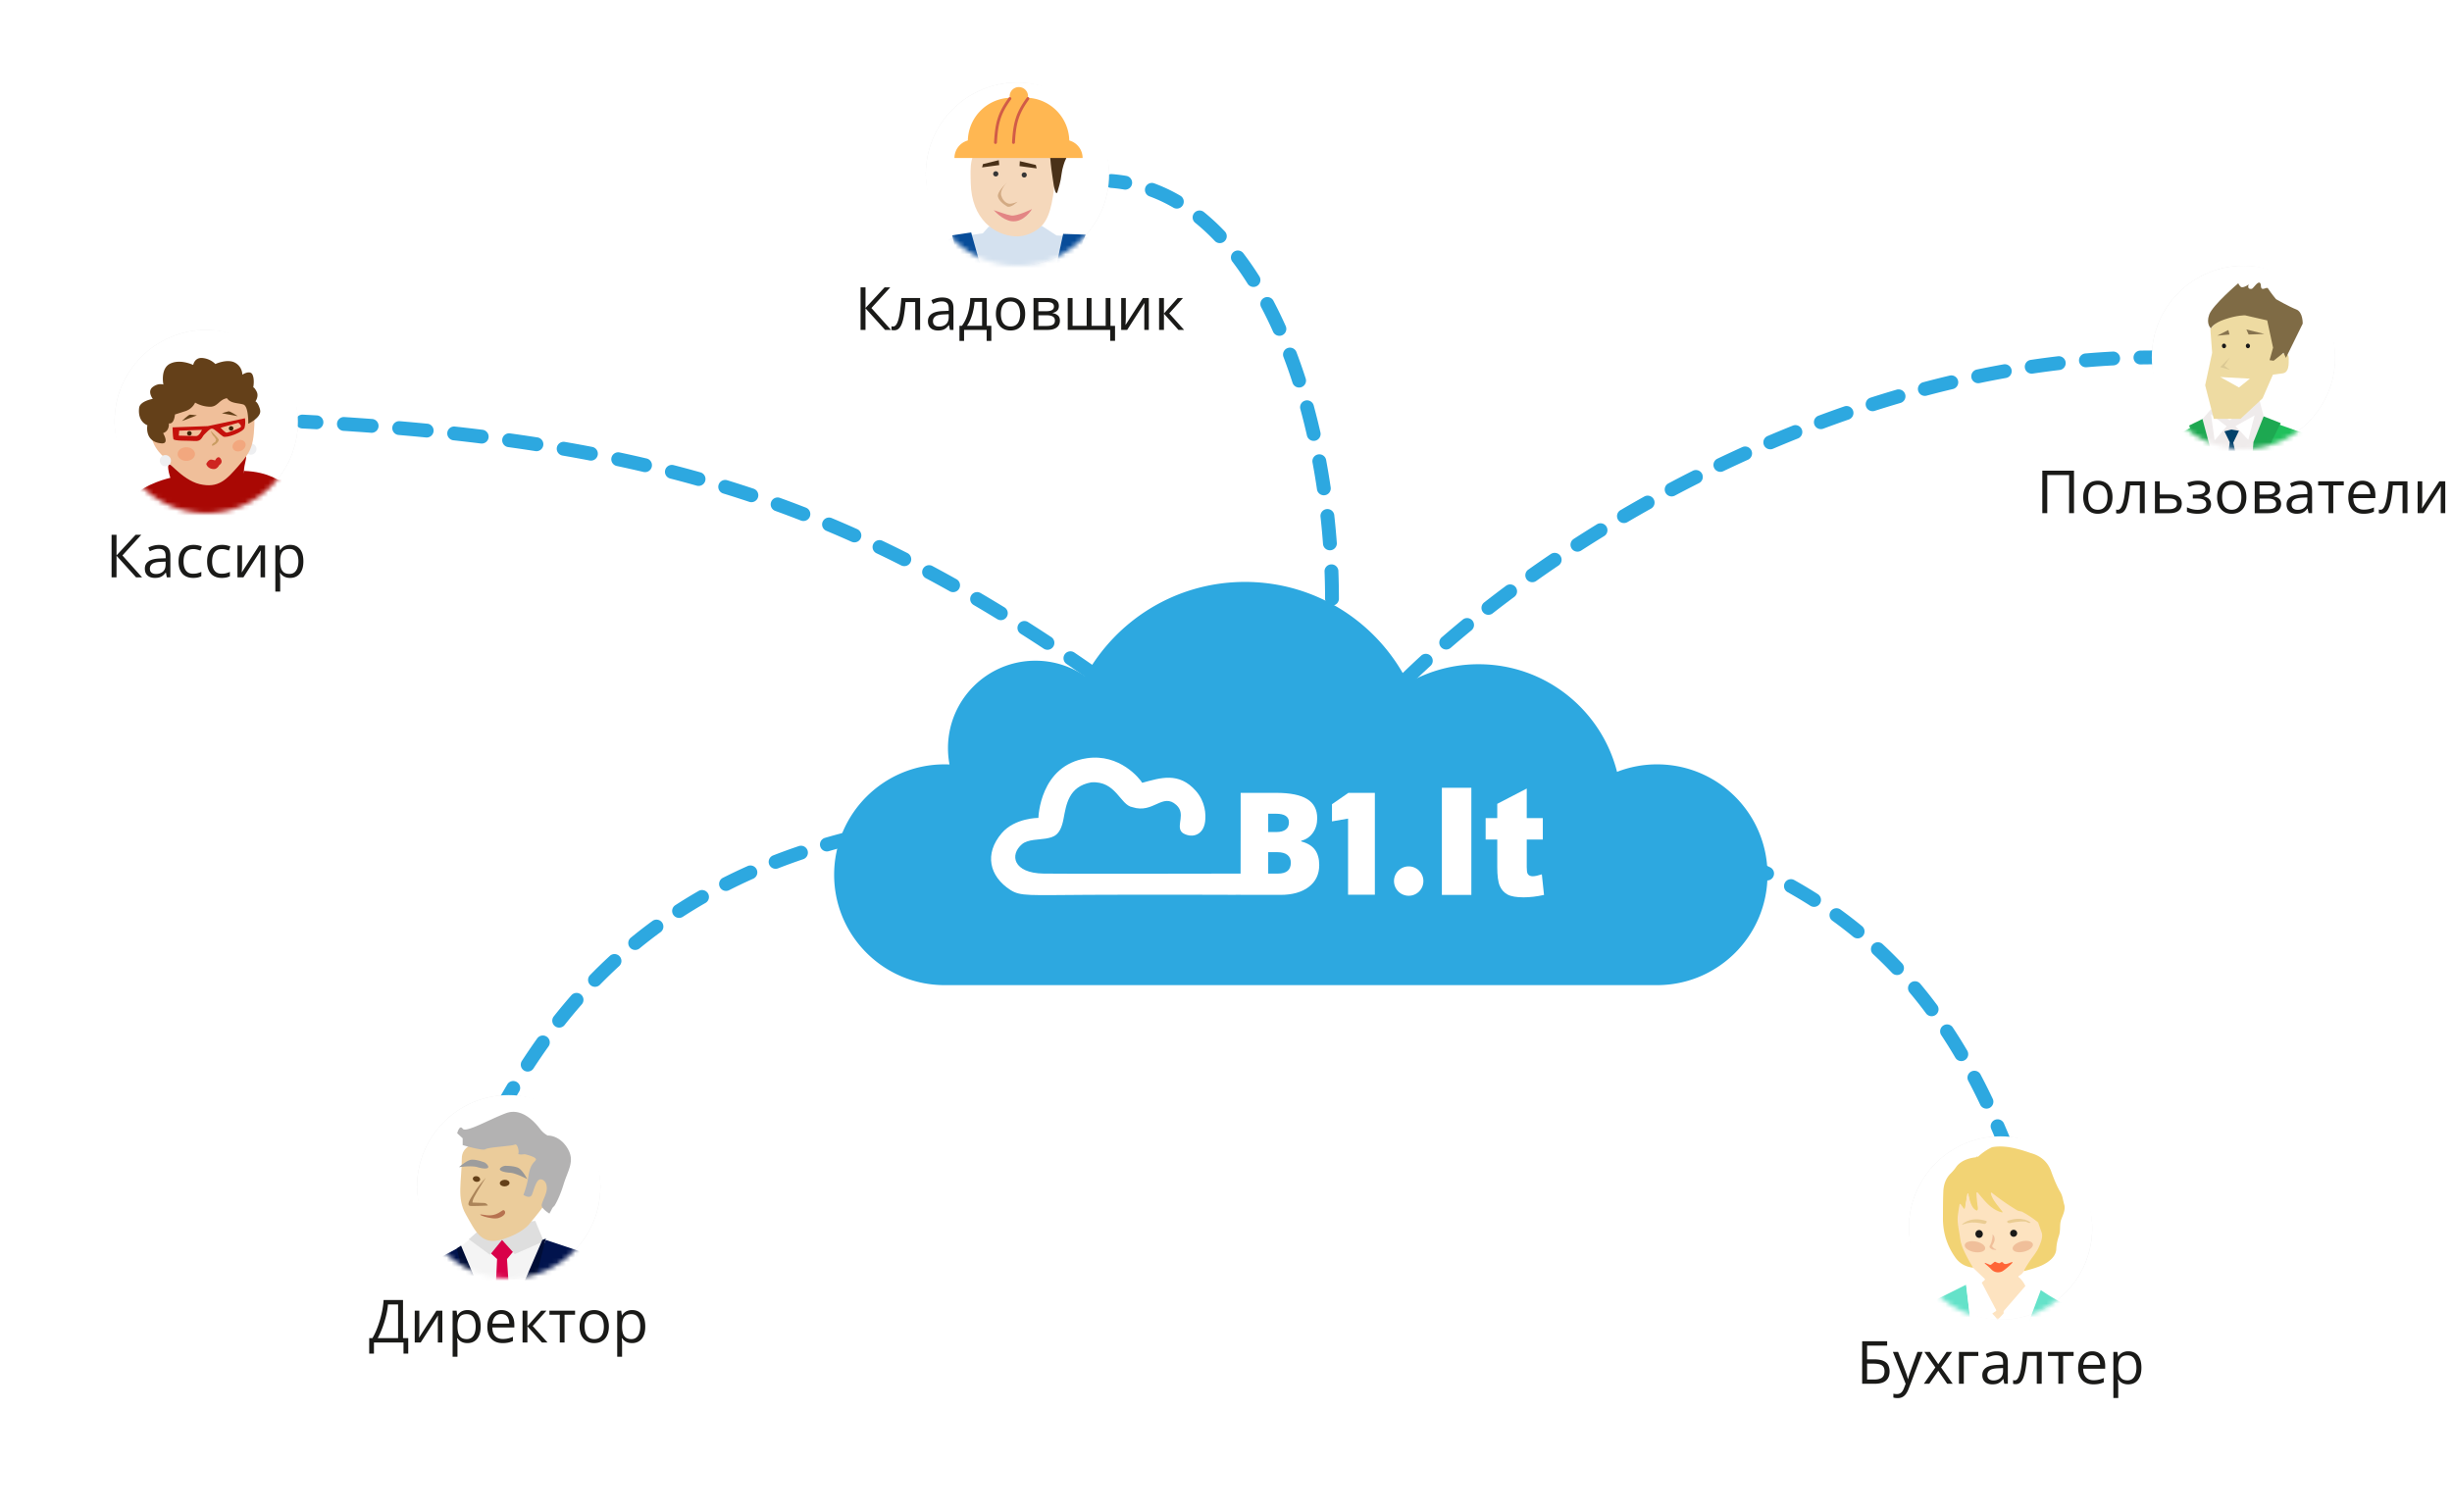 <svg width="535" height="330" fill="none" xmlns="http://www.w3.org/2000/svg"><path fill-rule="evenodd" clip-rule="evenodd" d="M290.629 132.166a1.51 1.51 0 0 0 1.509-1.512 168.036 168.036 0 0 0-.119-6.092 1.512 1.512 0 0 0-3.019.114c.075 2.002.114 3.997.116 5.981a1.51 1.51 0 0 0 1.513 1.509Zm-.053 3.015a1.512 1.512 0 0 0-1.566 1.454 146.783 146.783 0 0 1-.34 5.974 1.51 1.51 0 0 0 3.013.233c.155-2.011.271-4.044.346-6.095a1.51 1.51 0 0 0-1.453-1.566Zm-.292-15.085a1.511 1.511 0 0 0 1.395-1.618 169.49 169.49 0 0 0-.559-6.069 1.511 1.511 0 0 0-3.003.331c.219 1.984.402 3.973.549 5.961a1.51 1.51 0 0 0 1.618 1.395Zm-.52 27.144c-.829-.1-1.581.49-1.682 1.318a125.209 125.209 0 0 1-.857 5.908 1.51 1.51 0 1 0 2.978.507c.337-1.98.63-4 .879-6.051.1-.829-.49-1.581-1.318-1.682Zm-.696-39.162a1.51 1.51 0 0 0 1.274-1.715 160.719 160.719 0 0 0-1.002-6.014 1.511 1.511 0 0 0-2.97.553c.363 1.953.691 3.923.983 5.902a1.51 1.51 0 0 0 1.715 1.274Zm-1.19 51.091a1.51 1.51 0 0 0-1.807 1.14 94.18 94.18 0 0 1-1.485 5.74 1.511 1.511 0 0 0 2.899.851 96.962 96.962 0 0 0 1.533-5.924 1.51 1.51 0 0 0-1.14-1.807Zm-.91-62.986a1.51 1.51 0 0 0 1.137-1.808 143.902 143.902 0 0 0-1.478-5.92 1.511 1.511 0 0 0-2.915.794 140.34 140.34 0 0 1 1.447 5.797 1.511 1.511 0 0 0 1.809 1.137Zm-2.315 74.621a1.511 1.511 0 0 0-1.947.88 67.682 67.682 0 0 1-1.095 2.722 1.51 1.51 0 1 0 2.777 1.19c.397-.927.779-1.876 1.145-2.845a1.511 1.511 0 0 0-.88-1.947Zm-.739-86.3a1.51 1.51 0 0 0 .974-1.901 120.5 120.5 0 0 0-2.021-5.769 1.511 1.511 0 0 0-2.825 1.073 116.57 116.57 0 0 1 1.971 5.623 1.51 1.51 0 0 0 1.901.974Zm-4.147-11.345a1.51 1.51 0 0 0 .763-1.995 93.924 93.924 0 0 0-2.683-5.526 1.51 1.51 0 1 0-2.672 1.41 90.786 90.786 0 0 1 2.596 5.348 1.511 1.511 0 0 0 1.996.763Zm-5.464-10.767a1.511 1.511 0 0 0 .474-2.083 68.563 68.563 0 0 0-3.506-5.065 1.511 1.511 0 0 0-2.402 1.833 65.645 65.645 0 0 1 3.351 4.842 1.51 1.51 0 0 0 2.083.474Zm-7.11-9.747a1.51 1.51 0 0 0 .054-2.136 48.002 48.002 0 0 0-4.565-4.233 1.51 1.51 0 1 0-1.902 2.348 44.99 44.99 0 0 1 4.277 3.967 1.511 1.511 0 0 0 2.136.054Zm-9.113-7.871a1.51 1.51 0 0 0-.545-2.066 36.184 36.184 0 0 0-5.687-2.69 1.51 1.51 0 1 0-1.046 2.834 33.167 33.167 0 0 1 5.212 2.467c.721.42 1.645.176 2.066-.545Zm-11.084-4.644a1.512 1.512 0 0 0-1.234-1.744 34.677 34.677 0 0 0-3.144-.391 1.51 1.51 0 1 0-.237 3.012c.973.076 1.93.196 2.87.357a1.511 1.511 0 0 0 1.745-1.234Zm38.173 142.827a1.511 1.511 0 0 0-.212-2.126c-.791-.648-1.579-1.292-2.364-1.932a1.51 1.51 0 1 0-1.91 2.341c.783.638 1.57 1.281 2.36 1.929a1.511 1.511 0 0 0 2.126-.212Zm-7.017-5.722a1.51 1.51 0 0 0-.227-2.124c-1.592-1.286-3.17-2.553-4.735-3.802a1.511 1.511 0 0 0-1.885 2.362c1.561 1.245 3.134 2.509 4.722 3.79.649.524 1.6.423 2.125-.226Zm-9.445-7.558a1.51 1.51 0 0 0-.252-2.122 932.06 932.06 0 0 0-4.741-3.708 1.512 1.512 0 0 0-1.853 2.387 825.169 825.169 0 0 1 4.725 3.695 1.51 1.51 0 0 0 2.121-.252Zm-9.515-7.413a1.51 1.51 0 0 0-.284-2.117 677.988 677.988 0 0 0-4.828-3.653 1.512 1.512 0 0 0-1.812 2.418 687.68 687.68 0 0 1 4.807 3.637 1.51 1.51 0 0 0 2.117-.285Zm-9.639-7.256a1.511 1.511 0 0 0-.323-2.112 560.023 560.023 0 0 0-4.882-3.543 1.51 1.51 0 1 0-1.761 2.455 542.87 542.87 0 0 1 4.855 3.524 1.511 1.511 0 0 0 2.111-.324Zm-9.785-7.06a1.511 1.511 0 0 0-.373-2.104 446.636 446.636 0 0 0-4.989-3.439 1.51 1.51 0 1 0-1.698 2.499 450.023 450.023 0 0 1 4.956 3.416 1.51 1.51 0 0 0 2.104-.372Zm-9.962-6.817a1.511 1.511 0 0 0-.431-2.093 376.611 376.611 0 0 0-5.079-3.287 1.511 1.511 0 0 0-1.622 2.549 377.206 377.206 0 0 1 5.04 3.262 1.51 1.51 0 0 0 2.092-.431Zm-10.144-6.507a1.51 1.51 0 0 0-.5-2.077 326.426 326.426 0 0 0-5.202-3.119 1.51 1.51 0 0 0-1.529 2.606 324.855 324.855 0 0 1 5.154 3.09 1.51 1.51 0 0 0 2.077-.5Zm-10.386-6.16a1.51 1.51 0 0 0-.579-2.056 291.342 291.342 0 0 0-5.322-2.912 1.512 1.512 0 0 0-1.422 2.666c1.755.936 3.51 1.896 5.267 2.881a1.51 1.51 0 0 0 2.056-.579Zm-10.617-5.734a1.512 1.512 0 0 0-.667-2.03 265.75 265.75 0 0 0-5.446-2.674 1.51 1.51 0 1 0-1.3 2.727 257.14 257.14 0 0 1 5.383 2.644 1.512 1.512 0 0 0 2.03-.667Zm-10.859-5.254a1.51 1.51 0 0 0-.761-1.996 245.55 245.55 0 0 0-5.569-2.413 1.51 1.51 0 1 0-1.167 2.786c1.841.772 3.674 1.566 5.501 2.384a1.51 1.51 0 0 0 1.996-.761Zm-11.099-4.73a1.51 1.51 0 0 0-.858-1.956 244.708 244.708 0 0 0-5.683-2.137 1.511 1.511 0 0 0-1.029 2.841 238.8 238.8 0 0 1 5.614 2.111 1.51 1.51 0 0 0 1.956-.859Zm-11.321-4.177a1.512 1.512 0 0 0-.954-1.912 249.7 249.7 0 0 0-5.778-1.854 1.511 1.511 0 0 0-.888 2.888c1.918.59 3.82 1.2 5.708 1.831a1.51 1.51 0 0 0 1.912-.953Zm-11.506-3.617a1.51 1.51 0 0 0-1.044-1.864 260.748 260.748 0 0 0-5.856-1.579 1.51 1.51 0 1 0-.753 2.925c1.948.502 3.877 1.022 5.789 1.562a1.511 1.511 0 0 0 1.864-1.044Zm-11.663-3.076a1.51 1.51 0 0 0-1.125-1.816 295.467 295.467 0 0 0-5.92-1.322 1.511 1.511 0 0 0-.628 2.955c1.973.42 3.925.856 5.858 1.309a1.51 1.51 0 0 0 1.815-1.126Zm-11.795-2.573a1.51 1.51 0 0 0-1.198-1.768c-1.97-.379-3.961-.742-5.974-1.09a1.51 1.51 0 1 0-.515 2.977c1.995.345 3.968.705 5.918 1.08a1.51 1.51 0 0 0 1.769-1.199Zm-11.878-2.113a1.51 1.51 0 0 0-1.26-1.725c-1.973-.306-3.967-.6-5.985-.88a1.51 1.51 0 0 0-.416 2.993c2.002.278 3.981.569 5.937.873a1.51 1.51 0 0 0 1.724-1.26Zm-11.936-1.709a1.51 1.51 0 0 0-1.313-1.685 438.65 438.65 0 0 0-6.028-.704 1.51 1.51 0 0 0-.33 3.003c2.019.222 4.014.455 5.986.7a1.51 1.51 0 0 0 1.685-1.314ZM94.6 94.12a1.51 1.51 0 0 0-1.358-1.65c-1.98-.192-3.983-.374-6.01-.548a1.51 1.51 0 0 0-.257 3.01c2.015.173 4.007.354 5.975.546a1.51 1.51 0 0 0 1.65-1.358Zm-12.008-1.061a1.51 1.51 0 0 0-1.394-1.62 642.768 642.768 0 0 0-6.062-.421 1.51 1.51 0 1 0-.195 3.015c2.034.132 4.045.271 6.032.42a1.51 1.51 0 0 0 1.619-1.394Zm-12.037-.81a1.51 1.51 0 0 0-1.424-1.593c-1.012-.056-2.03-.11-3.053-.164a1.51 1.51 0 0 0-.156 3.018c1.02.052 2.033.107 3.04.163a1.51 1.51 0 0 0 1.593-1.424Zm208.443 88.449a1.51 1.51 0 0 0-1.3-1.695 403.957 403.957 0 0 0-2.995-.385 1.51 1.51 0 0 0-.373 2.999c.985.122 1.975.249 2.972.381a1.512 1.512 0 0 0 1.696-1.3Zm-8.841-1.102a1.512 1.512 0 0 0-1.338-1.666 374.52 374.52 0 0 0-5.954-.603 1.511 1.511 0 0 0-.279 3.009c1.943.18 3.912.38 5.905.597a1.51 1.51 0 0 0 1.666-1.337Zm-11.81-1.148a1.51 1.51 0 0 0-1.392-1.62 323.861 323.861 0 0 0-5.942-.398 1.51 1.51 0 1 0-.174 3.016c1.936.112 3.899.243 5.888.394a1.51 1.51 0 0 0 1.62-1.392Zm-11.851-.738a1.51 1.51 0 0 0-1.451-1.567 284.216 284.216 0 0 0-5.939-.168 1.51 1.51 0 1 0-.054 3.02c1.93.035 3.889.09 5.877.167a1.51 1.51 0 0 0 1.567-1.452Zm-11.82-.273a1.51 1.51 0 0 0-1.516-1.505c-2.027.007-4.022.038-5.987.092a1.51 1.51 0 1 0 .083 3.02c1.94-.053 3.912-.083 5.915-.091a1.51 1.51 0 0 0 1.505-1.516Zm-11.877.253a1.51 1.51 0 0 0-1.588-1.43 221.79 221.79 0 0 0-5.941.389 1.51 1.51 0 1 0 .238 3.011c1.92-.151 3.873-.279 5.861-.383a1.511 1.511 0 0 0 1.43-1.587Zm-11.788.85a1.512 1.512 0 0 0-1.664-1.34c-2.018.217-3.999.461-5.943.731a1.51 1.51 0 1 0 .415 2.993c1.913-.266 3.863-.506 5.851-.72a1.51 1.51 0 0 0 1.341-1.664Zm-11.778 1.543a1.51 1.51 0 0 0-1.745-1.232c-2 .344-3.959.718-5.878 1.119a1.51 1.51 0 1 0 .617 2.957c1.884-.393 3.809-.76 5.774-1.099a1.51 1.51 0 0 0 1.232-1.745Zm-11.627 2.321a1.51 1.51 0 0 0-1.83-1.102 150.95 150.95 0 0 0-5.781 1.558 1.51 1.51 0 1 0 .846 2.901c1.843-.537 3.73-1.047 5.663-1.527a1.51 1.51 0 0 0 1.102-1.83Zm-11.41 3.2a1.51 1.51 0 0 0-1.915-.946 132.87 132.87 0 0 0-5.633 2.048 1.511 1.511 0 0 0 1.097 2.815 129.555 129.555 0 0 1 5.504-2.001 1.51 1.51 0 0 0 .947-1.916Zm-11.087 4.176a1.51 1.51 0 0 0-1.995-.764 119.045 119.045 0 0 0-5.415 2.579 1.511 1.511 0 0 0 1.368 2.694 116.222 116.222 0 0 1 5.278-2.514 1.51 1.51 0 0 0 .764-1.995Zm-10.622 5.224a1.51 1.51 0 0 0-2.063-.556 111.169 111.169 0 0 0-5.129 3.136 1.512 1.512 0 0 0 1.646 2.534 108.816 108.816 0 0 1 4.989-3.052 1.51 1.51 0 0 0 .557-2.062Zm-10.034 6.323a1.51 1.51 0 0 0-2.111-.327 108.638 108.638 0 0 0-4.751 3.681 1.512 1.512 0 0 0 1.917 2.336 104.542 104.542 0 0 1 4.618-3.578c.673-.493.82-1.438.327-2.112Zm-9.261 7.382a1.51 1.51 0 0 0-2.134-.091 108.558 108.558 0 0 0-4.316 4.187 1.51 1.51 0 1 0 2.162 2.11 107.42 107.42 0 0 1 4.197-4.072 1.51 1.51 0 0 0 .091-2.134Zm-8.398 8.368a1.511 1.511 0 0 0-2.132.14 115.616 115.616 0 0 0-3.837 4.61 1.51 1.51 0 1 0 2.37 1.873 114.83 114.83 0 0 1 3.738-4.491 1.51 1.51 0 0 0-.139-2.132Zm-7.47 9.2a1.511 1.511 0 0 0-2.108.35 134.213 134.213 0 0 0-3.374 4.953 1.512 1.512 0 0 0 2.534 1.646 132.725 132.725 0 0 1 3.298-4.842 1.51 1.51 0 0 0-.35-2.107Zm-6.569 9.864a1.511 1.511 0 0 0-2.07.53c-.51.861-1.01 1.722-1.499 2.584l2.628 1.491c.48-.846.97-1.691 1.47-2.535a1.512 1.512 0 0 0-.529-2.07Z" fill="#2DA8E0"/><path fill-rule="evenodd" clip-rule="evenodd" d="M471.511 78A1.51 1.51 0 0 0 470 76.49c-1 0-2.001.008-3.003.026a1.51 1.51 0 1 0 .054 3.021c.984-.018 1.967-.026 2.949-.026.834 0 1.511-.677 1.511-1.511Zm-8.932.157a1.51 1.51 0 0 0-1.587-1.43c-1.998.105-3.997.243-5.995.414a1.51 1.51 0 0 0 .258 3.01c1.965-.168 3.93-.304 5.894-.407a1.51 1.51 0 0 0 1.43-1.587Zm-11.877.916a1.511 1.511 0 0 0-1.678-1.323c-1.984.234-3.968.499-5.949.794a1.51 1.51 0 1 0 .446 2.989c1.951-.291 3.903-.552 5.857-.783a1.511 1.511 0 0 0 1.324-1.677Zm-11.795 1.664a1.512 1.512 0 0 0-1.754-1.22c-1.967.353-3.931.734-5.891 1.143a1.512 1.512 0 0 0 .618 2.958 208.52 208.52 0 0 1 5.806-1.127 1.51 1.51 0 0 0 1.221-1.754Zm-11.681 2.35a1.51 1.51 0 0 0-1.819-1.12c-1.944.462-3.882.95-5.815 1.463a1.51 1.51 0 0 0 .776 2.92 223.95 223.95 0 0 1 5.737-1.443 1.51 1.51 0 0 0 1.121-1.82Zm-11.534 2.981a1.51 1.51 0 0 0-1.874-1.025 242.418 242.418 0 0 0-5.732 1.758 1.511 1.511 0 0 0 .922 2.877 241.49 241.49 0 0 1 5.66-1.735 1.51 1.51 0 0 0 1.024-1.875Zm-11.369 3.562a1.51 1.51 0 0 0-1.922-.932 256.276 256.276 0 0 0-5.638 2.03 1.51 1.51 0 0 0 1.057 2.83c1.848-.69 3.705-1.359 5.571-2.006a1.511 1.511 0 0 0 .932-1.922Zm-11.185 4.1a1.511 1.511 0 0 0-1.964-.843 268.668 268.668 0 0 0-5.539 2.286 1.511 1.511 0 0 0 1.183 2.78 265.508 265.508 0 0 1 5.477-2.26 1.511 1.511 0 0 0 .843-1.963Zm-10.991 4.605a1.511 1.511 0 0 0-1.999-.755 276.148 276.148 0 0 0-5.431 2.525 1.51 1.51 0 1 0 1.303 2.726c1.777-.85 3.568-1.683 5.372-2.498a1.511 1.511 0 0 0 .755-1.998Zm-10.774 5.077a1.51 1.51 0 0 0-2.029-.668 279.94 279.94 0 0 0-5.318 2.753 1.51 1.51 0 1 0 1.417 2.668 286.096 286.096 0 0 1 5.261-2.724 1.511 1.511 0 0 0 .669-2.029Zm-10.554 5.535a1.512 1.512 0 0 0-2.056-.583 286.209 286.209 0 0 0-5.2 2.977 1.51 1.51 0 1 0 1.528 2.606 283.54 283.54 0 0 1 5.145-2.945 1.51 1.51 0 0 0 .583-2.055Zm-10.313 5.974a1.51 1.51 0 0 0-2.078-.495 276.47 276.47 0 0 0-5.066 3.192 1.51 1.51 0 1 0 1.638 2.538 285.17 285.17 0 0 1 5.011-3.157 1.51 1.51 0 0 0 .495-2.078Zm-10.041 6.401a1.511 1.511 0 0 0-2.098-.406 270.796 270.796 0 0 0-4.92 3.407 1.51 1.51 0 1 0 1.747 2.464 278.748 278.748 0 0 1 4.865-3.368 1.51 1.51 0 0 0 .406-2.097Zm-9.756 6.834a1.51 1.51 0 0 0-2.114-.311 255.67 255.67 0 0 0-4.77 3.636 1.51 1.51 0 0 0 1.86 2.381 253.912 253.912 0 0 1 4.713-3.593 1.51 1.51 0 0 0 .311-2.113Zm-9.439 7.283a1.51 1.51 0 0 0-2.126-.208 225.038 225.038 0 0 0-4.585 3.869 1.51 1.51 0 1 0 1.978 2.283 231.412 231.412 0 0 1 4.525-3.818 1.51 1.51 0 0 0 .208-2.126Zm-9.057 7.746a1.51 1.51 0 0 0-2.135-.093 198.519 198.519 0 0 0-4.364 4.122 1.51 1.51 0 1 0 2.108 2.164 197.421 197.421 0 0 1 4.298-4.059 1.51 1.51 0 0 0 .093-2.134Zm-8.598 8.246a1.51 1.51 0 0 0-2.136.043 164.68 164.68 0 0 0-4.085 4.407 1.51 1.51 0 0 0 2.254 2.012 160.056 160.056 0 0 1 4.01-4.326 1.51 1.51 0 0 0-.043-2.136Zm-8.004 8.806a1.51 1.51 0 0 0-2.126.211 122.233 122.233 0 0 0-3.711 4.754 1.512 1.512 0 0 0 2.428 1.798 120.754 120.754 0 0 1 3.619-4.637 1.51 1.51 0 0 0-.21-2.126Zm-7.214 9.5a1.511 1.511 0 0 0-2.091.439c-.556.852-1.089 1.7-1.598 2.542a1.51 1.51 0 1 0 2.585 1.564 83.86 83.86 0 0 1 1.543-2.454 1.51 1.51 0 0 0-.439-2.091Zm149.181 80.159a1.51 1.51 0 0 0 .817-1.974c-.378-.912-.763-1.821-1.155-2.727a1.51 1.51 0 0 0-2.773 1.201c.386.891.765 1.785 1.137 2.683a1.51 1.51 0 0 0 1.974.817Zm-3.503-8.084a1.51 1.51 0 0 0 .714-2.013 143.528 143.528 0 0 0-2.659-5.307 1.51 1.51 0 0 0-2.672 1.411 142.21 142.21 0 0 1 2.604 5.195 1.51 1.51 0 0 0 2.013.714Zm-5.374-10.443a1.51 1.51 0 0 0 .535-2.068 115.83 115.83 0 0 0-3.147-5.049 1.51 1.51 0 0 0-2.522 1.665 110.903 110.903 0 0 1 3.065 4.917c.424.719 1.35.958 2.069.535Zm-6.341-9.883a1.51 1.51 0 0 0 .312-2.113 100.913 100.913 0 0 0-3.695-4.679 1.51 1.51 0 1 0-2.315 1.941c1.247 1.487 2.44 3 3.585 4.54a1.51 1.51 0 0 0 2.113.311Zm-7.408-9.105c.605-.574.63-1.53.056-2.136a95.112 95.112 0 0 0-4.243-4.2 1.51 1.51 0 1 0-2.058 2.212 92.908 92.908 0 0 1 4.11 4.068 1.51 1.51 0 0 0 2.135.056Zm-8.469-8.134a1.51 1.51 0 0 0-.21-2.126 98.483 98.483 0 0 0-4.719-3.637 1.511 1.511 0 0 0-1.771 2.448 94.731 94.731 0 0 1 4.574 3.525 1.51 1.51 0 0 0 2.126-.21Zm-9.4-7.027a1.51 1.51 0 0 0-.462-2.086 106.304 106.304 0 0 0-5.118-3.063 1.51 1.51 0 1 0-1.479 2.634 104.05 104.05 0 0 1 4.973 2.977 1.51 1.51 0 0 0 2.086-.462Zm-10.164-5.903a1.509 1.509 0 0 0-.684-2.023 122.144 122.144 0 0 0-5.387-2.501 1.51 1.51 0 0 0-1.205 2.771c1.806.786 3.556 1.599 5.253 2.438a1.51 1.51 0 0 0 2.023-.685Zm-10.695-4.817a1.51 1.51 0 0 0-.871-1.95 142.522 142.522 0 0 0-5.586-2.003 1.512 1.512 0 0 0-.961 2.864c1.873.629 3.695 1.283 5.467 1.96a1.51 1.51 0 0 0 1.951-.871Zm-11.091-3.855a1.51 1.51 0 0 0-1.024-1.875 168.864 168.864 0 0 0-5.718-1.568 1.51 1.51 0 0 0-.749 2.927c1.919.49 3.79 1.004 5.616 1.54a1.51 1.51 0 0 0 1.875-1.024Zm-11.362-3.016a1.511 1.511 0 0 0-1.148-1.802c-1.895-.42-3.831-.819-5.809-1.196a1.51 1.51 0 1 0-.566 2.967c1.95.372 3.856.765 5.721 1.179a1.512 1.512 0 0 0 1.802-1.148Zm-11.514-2.29a1.512 1.512 0 0 0-1.248-1.734 238.68 238.68 0 0 0-5.831-.874 1.51 1.51 0 1 0-.412 2.993c1.958.269 3.876.557 5.757.863a1.51 1.51 0 0 0 1.734-1.248Zm-11.608-1.671a1.51 1.51 0 0 0-1.329-1.672c-1.929-.22-3.891-.423-5.888-.608a1.512 1.512 0 0 0-1.644 1.365 1.512 1.512 0 0 0 1.366 1.644c1.976.183 3.917.383 5.823.601a1.51 1.51 0 0 0 1.672-1.33Zm-11.722-1.15a1.51 1.51 0 0 0-1.397-1.616c-1.922-.14-3.874-.264-5.858-.372a1.51 1.51 0 1 0-.164 3.017c1.966.107 3.9.23 5.803.368a1.51 1.51 0 0 0 1.616-1.397Zm-11.694-.692a1.511 1.511 0 0 0-1.453-1.567 381.814 381.814 0 0 0-5.933-.175 1.511 1.511 0 0 0-.065 3.021c1.991.043 3.953.101 5.885.174a1.51 1.51 0 0 0 1.566-1.453Zm-11.743-.304a1.51 1.51 0 0 0-1.5-1.521c-.99-.007-1.986-.011-2.99-.011a1.51 1.51 0 1 0 0 3.021c.996 0 1.986.004 2.969.011a1.51 1.51 0 0 0 1.521-1.5Z" fill="#2DA8E0"/><path fill-rule="evenodd" clip-rule="evenodd" d="M206.653 214.994c-.187.005-.375.007-.563.007-13.305 0-24.091-10.786-24.091-24.091 0-13.306 10.786-24.092 24.091-24.092.363 0 .723.008 1.082.024a19.16 19.16 0 0 1-.333-3.569c0-10.536 8.541-19.078 19.078-19.078 4.049 0 7.803 1.261 10.891 3.412 6.756-12.283 19.821-20.607 34.83-20.607 15.584 0 29.072 8.974 35.578 22.037a31.013 31.013 0 0 1 15.406-4.07c14.558 0 26.783 9.988 30.198 23.485a24.022 24.022 0 0 1 8.737-1.634c13.305 0 24.091 10.786 24.091 24.092 0 13.305-10.786 24.091-24.091 24.091l-.237-.001H206.653v-.006Z" fill="#2DA8E0"/><g clip-path="url(#banner_direktorius_ru__a)" fill="#fff"><path fill-rule="evenodd" clip-rule="evenodd" d="M294.133 195.268v-16.615l-3.509.61v-3.749l3.568-2.468h5.789v22.222h-5.848Z"/><path d="M314.601 171.926h6.432v23.391h-6.432v-23.391Zm18.518.168v6.459h3.508v4.679h-3.508v6.022c0 .726.07 1.206.204 1.441.21.36.576.545 1.104.545.473 0 1.136-.142 1.986-.42l.474 4.495c-1.588.35-3.069.524-4.447.524-1.598 0-2.777-.207-3.531-.622-.759-.414-1.319-1.047-1.679-1.893-.366-.845-.544-2.22-.544-4.119v-5.973h-2.534v-4.679h2.534v-3.12l6.433-3.339Z"/><path fill-rule="evenodd" clip-rule="evenodd" d="M307.361 189.084a3.208 3.208 0 0 1 3.132 3.893 3.19 3.19 0 0 1-2.443 2.443 3.208 3.208 0 0 1-3.893-3.132 3.203 3.203 0 0 1 3.204-3.204Z"/><path d="M286.914 185.466c-.62-.852-1.62-1.462-3-1.827v-.152c1.045-.254 1.888-.823 2.528-1.706.639-.883.959-1.949.959-3.198 0-1.898-.734-3.297-2.201-4.195-1.467-.899-3.713-1.348-6.738-1.348h-7.767v8.162l-.012 9.456c-9.136.003-37.105.089-42.979 0-6.71-.103-7.433-4.149-4.699-6.43 1.264-1.055 3.681-.952 5.142-1.207 1.801-.313 3.215-.695 3.897-4.278.601-3.149 1.102-7.088 6.035-7.993 5.444-.407 6.311 4.976 9.008 5.41 4.567 1.488 6.551-3.234 9.585-.469 2.07 1.887.014 4.306 1.065 5.784.252.354.723.578 1.255.752 1.37.448 3.564-.021 3.948-2.903.21-1.58.054-4.372-2.008-6.71-3.724-4.223-7.736-2.855-11.715-1.769-.522-.906-4.922-6.416-12.054-5.368-10.346 1.519-10.594 13.025-10.594 13.025s-5.125-.02-7.993 3.324c-3.875 4.519-2.714 9.445 1.887 12.406 2.198 1.414 4.077 1.129 17.039 1.063 14.163-.073 31.949 0 31.949 0l.236-.006 1.008.002v.013h8.665c2.62 0 4.688-.581 6.206-1.743 1.517-1.163 2.277-2.754 2.277-4.775 0-1.36-.31-2.467-.929-3.32Zm-10.204-7.873h1.691c1.888 0 2.832.625 2.832 1.873 0 .701-.236 1.229-.708 1.584-.472.356-1.14.533-2.002.533h-1.813v-3.99Zm2.117 13.066h-2.117v-4.675h1.995c.955 0 1.683.198 2.186.594.502.396.753.965.753 1.706 0 1.584-.939 2.375-2.817 2.375Z"/></g><g filter="url(#banner_direktorius_ru__b)"><rect x="469.5" y="58" width="40" height="40" rx="20" fill="#474747" fill-opacity=".13"/></g><circle cx="489.5" cy="78" r="20" fill="#fff"/><mask id="banner_direktorius_ru__c" style="mask-type:alpha" maskUnits="userSpaceOnUse" x="469" y="58" width="41" height="40"><circle cx="489.5" cy="78" r="20" fill="#D9D9D9"/></mask><g mask="url(#banner_direktorius_ru__c)"><path d="m490.803 94.37-4.269-2.662-4.117-2.394-2.775 3.202 3.202 12.537 4.574 3.95 4.178-3.441 1.738-12.807-2.531 1.616Z" fill="#EFEBEB"/><path d="m492.907 86.98-6.373 4.728 4.025 5.655 3.293-5.236.061-1.257-1.006-3.89Z" fill="#EFEBEB"/><path d="m487.752 92.997 2.806 2.993 1.372-5.327-4.178 2.334Zm-5.335-2.576.792 5.685 2.623-3.052-3.415-2.633Z" fill="#fff"/><path d="m488.516 94.012-1.647-.27-1.525.39 1.159 2.363-1.159 9.067 2.074 2.723 1.86-2.723-2.013-8.947 1.251-2.603Z" fill="#03426B"/><path d="m502.451 94.49-8.111-2.872-1.525 9.695-1.891 8.079-.884 21.006 5.459.748c.335.21 1.158-7.391 2.287-15.29.945-6.763 2.409-13.795 2.409-13.795l2.256-7.57Zm-18.357 15.052-1.891-8.079-1.769-9.456-8.111 4.339 2.531 5.835s1.464 7.032 2.409 13.794c1.128 7.9 1.951 15.5 2.287 15.29l5.458-.748-.914-20.975Z" fill="#20C05C"/><path d="m497.632 92.337-3.72-1.466-2.226 5.595-1.128 13.824.244 1.736 4.086-9.007-1.86-1.376 4.604-9.306Zm-13.417 19.808-.518-8.947-3.141-11.76-2.928 1.437 3.416 7.959-1.281 2.125 4.452 9.186Z" fill="#1DA851"/><path d="m502.451 94.488 8.05 15.53s-.518 5.176-4.574 1.945c-1.738-3.352-7.379-14.034-7.379-14.034s-.153-4.459 3.903-3.441ZM472.342 96.5l-9.391 14.735s.058 5.204 4.383 2.355c2.027-3.179 8.59-13.305 8.59-13.305s.546-4.428-3.582-3.785Z" fill="#20C05C"/><path d="m495.717 68.28-10.277.12-3.171 3.351.396 5.237-1.524 7.091 1.89 7.331h5.825l4.818-4.488 2.927-6.703-.884-11.939Z" fill="#EEDBA2"/><path d="M499.377 78.216c0-1.257-1.007-1.108-1.007-1.108l-1.768.629-.763.628-.518 3.471s1.433-.15 2.775-.359c1.372-.24 1.281-2.005 1.281-3.261Z" fill="#EEDBA2"/><path d="M501.022 67.534c-1.494-.568-4.422-2.244-4.422-2.244s-1.006-1.197-1.768-2.364c-.275-.419-1.464.808-1.525-.509 0-.269-.061-.718-.366-.748-.518-.06-1.311 1.317-1.647 1.377-1.158.15-.64-.988-.64-.988s-.854.688-1.525.629c-.427-.06-.762-.868-.762-.868s-5.611 4.787-6.343 6.852c-.732 2.035.366 2.992.366 2.992s.457-1.107 3.049-1.974c2.714-.928 4.422-.868 4.422-.868l4.818 1.107 1.281 5.954-.762 2.723.884.12 2.165-1.735.518 1.107 3.66-7.451s.091-2.543-1.403-3.112Z" fill="#7F6B45"/><path d="m484.433 82.284 4.086 2.275 2.379-1.915-6.465-.36Z" fill="#fff"/><path d="m486.568 77.977-2.134 2.124 2.134.629-1.25-.898 1.25-1.855Z" fill="#DAC893"/><path d="m490.136 71.902.488 1.107 3.446-.12-3.934-.987Z" fill="#86734E"/><path d="M490.472 74.983c-.244 0-.458.21-.458.51 0 .268.214.508.458.508.244 0 .457-.21.457-.509-.031-.27-.213-.509-.457-.509Zm-5.214 0c-.244 0-.458.21-.458.51 0 .268.214.508.458.508.244 0 .457-.21.457-.509-.03-.27-.213-.509-.457-.509Z" fill="#191919"/><path d="m486.203 72.022-2.41 1.227 2.653-.24-.243-.987Z" fill="#86734E"/></g><path d="M445.612 112v-9.28h6.913V112h-1.067v-8.328h-4.767V112h-1.079Zm15.311-3.491c0 .571-.074 1.081-.222 1.53a3.14 3.14 0 0 1-.641 1.136c-.28.309-.618.546-1.016.711-.394.161-.84.241-1.339.241-.466 0-.893-.08-1.283-.241a2.898 2.898 0 0 1-1.003-.711 3.283 3.283 0 0 1-.653-1.136 4.731 4.731 0 0 1-.229-1.53c0-.762.129-1.409.387-1.943a2.766 2.766 0 0 1 1.105-1.225c.482-.283 1.056-.425 1.72-.425.635 0 1.189.142 1.663.425.478.284.849.694 1.111 1.232.267.533.4 1.178.4 1.936Zm-5.294 0c0 .558.074 1.043.222 1.453.148.411.377.728.686.953.309.224.706.336 1.193.336.482 0 .878-.112 1.187-.336.313-.225.544-.542.692-.953.148-.41.222-.895.222-1.453 0-.555-.074-1.033-.222-1.435-.148-.406-.377-.719-.686-.939-.309-.22-.708-.33-1.199-.33-.724 0-1.255.239-1.594.717-.334.478-.501 1.14-.501 1.987ZM467.962 112h-1.072v-6.075h-2.114a32.757 32.757 0 0 1-.324 2.819c-.127.778-.288 1.415-.482 1.91-.191.491-.423.853-.699 1.086-.27.228-.594.343-.971.343-.114 0-.222-.007-.323-.02a.98.98 0 0 1-.261-.063v-.8c.055.017.112.03.172.038.063.009.129.013.196.013a.721.721 0 0 0 .521-.235c.161-.161.305-.402.432-.724.131-.321.247-.727.349-1.218.101-.495.19-1.077.266-1.746.081-.673.151-1.434.21-2.285h4.1V112Zm3.282-4.088h2.133c.592 0 1.085.074 1.479.222.394.148.688.368.882.66.199.292.299.654.299 1.086 0 .432-.098.806-.292 1.123-.191.318-.487.563-.889.737-.398.173-.912.26-1.543.26h-3.129v-6.957h1.06v2.869Zm3.733 2.019c0-.428-.153-.724-.457-.889-.301-.169-.722-.254-1.264-.254h-2.012v2.355h2.019c.508 0 .92-.093 1.237-.279.318-.191.477-.502.477-.933Zm4.665-5.015c.521 0 .971.072 1.352.216.381.139.675.345.882.616.208.27.312.6.312.99 0 .419-.115.753-.343 1.003-.229.249-.544.429-.946.539v.051c.283.076.539.186.768.33.233.14.417.326.552.559.14.228.21.514.21.857 0 .389-.106.74-.318 1.053-.211.309-.533.553-.965.73-.431.178-.977.267-1.637.267-.326 0-.635-.019-.927-.057a4.962 4.962 0 0 1-.793-.153 3.23 3.23 0 0 1-.622-.241v-.958c.296.144.643.271 1.041.381.397.11.827.165 1.288.165.356 0 .675-.041.959-.121.283-.085.507-.218.672-.4.17-.186.254-.429.254-.73 0-.275-.074-.501-.222-.679-.148-.182-.37-.315-.666-.4-.292-.089-.663-.133-1.111-.133h-.933v-.863h.768c.596 0 1.073-.085 1.428-.254.355-.17.533-.455.533-.857 0-.347-.137-.605-.412-.775-.275-.173-.669-.26-1.181-.26-.381 0-.717.04-1.009.121a6.814 6.814 0 0 0-.946.33l-.375-.845c.364-.16.745-.281 1.143-.361a6.22 6.22 0 0 1 1.244-.121Zm10.493 3.593c0 .571-.074 1.081-.222 1.53a3.142 3.142 0 0 1-.642 1.136 2.784 2.784 0 0 1-1.015.711c-.394.161-.84.241-1.339.241-.466 0-.893-.08-1.283-.241a2.898 2.898 0 0 1-1.003-.711 3.283 3.283 0 0 1-.653-1.136 4.731 4.731 0 0 1-.229-1.53c0-.762.129-1.409.387-1.943a2.766 2.766 0 0 1 1.105-1.225c.482-.283 1.056-.425 1.72-.425.635 0 1.189.142 1.663.425.478.284.848.694 1.111 1.232.266.533.4 1.178.4 1.936Zm-5.294 0c0 .558.074 1.043.222 1.453.148.411.377.728.686.953.308.224.706.336 1.193.336.482 0 .878-.112 1.187-.336.313-.225.544-.542.692-.953.148-.41.222-.895.222-1.453 0-.555-.074-1.033-.222-1.435-.148-.406-.377-.719-.686-.939-.309-.22-.709-.33-1.199-.33-.724 0-1.255.239-1.594.717-.334.478-.501 1.14-.501 1.987Zm12.644-1.72c0 .435-.127.776-.381 1.022-.253.241-.581.404-.983.488v.051c.435.059.81.216 1.123.47.318.249.476.632.476 1.149 0 .398-.095.749-.285 1.053-.191.305-.489.544-.895.718-.407.173-.936.26-1.587.26h-2.996v-6.957h2.97c.5 0 .94.057 1.321.171.385.11.687.292.907.546.22.254.33.597.33 1.029Zm-.863 3.18c0-.411-.157-.707-.47-.889-.309-.182-.759-.273-1.352-.273h-1.783v2.336h1.809c.584 0 1.028-.089 1.333-.267.309-.182.463-.484.463-.907Zm-.209-3.06c0-.33-.121-.575-.362-.736-.241-.165-.637-.248-1.187-.248h-1.847v2h1.663c.571 0 1.003-.083 1.295-.248.292-.165.438-.421.438-.768Zm5.611-1.98c.829 0 1.445.186 1.847.558.402.373.603.967.603 1.784V112h-.768l-.203-1.028h-.051a3.913 3.913 0 0 1-.609.641 2.273 2.273 0 0 1-.737.387c-.275.085-.613.127-1.015.127-.423 0-.8-.074-1.13-.222a1.758 1.758 0 0 1-.774-.673c-.187-.301-.28-.681-.28-1.143 0-.694.275-1.227.825-1.599.551-.373 1.388-.576 2.514-.61l1.2-.05v-.426c0-.601-.129-1.022-.387-1.263-.259-.241-.622-.362-1.092-.362-.364 0-.711.053-1.041.159-.33.106-.643.231-.94.374l-.323-.799a5.744 5.744 0 0 1 1.079-.413 4.72 4.72 0 0 1 1.282-.171Zm1.409 3.643-1.06.045c-.867.034-1.479.175-1.834.425-.356.25-.534.603-.534 1.06 0 .398.121.692.362.882.241.191.561.286.959.286.618 0 1.123-.171 1.517-.514.393-.343.59-.857.59-1.543v-.641Zm7.954-2.634h-2.292V112h-1.041v-6.062h-2.26v-.895h5.593v.895Zm4.056-1.022c.592 0 1.1.131 1.523.394.423.262.747.63.972 1.104.224.47.336 1.02.336 1.65v.654h-4.805c.012.817.216 1.439.609 1.866.394.428.948.642 1.663.642.44 0 .83-.041 1.168-.121.339-.08.69-.199 1.054-.355v.926a5.1 5.1 0 0 1-1.047.343 6.003 6.003 0 0 1-1.219.108c-.669 0-1.253-.135-1.752-.406a2.84 2.84 0 0 1-1.155-1.206c-.276-.529-.413-1.177-.413-1.943 0-.749.125-1.396.374-1.942.254-.55.61-.973 1.067-1.27.461-.296 1.003-.444 1.625-.444Zm-.013.863c-.563 0-1.011.184-1.346.553-.334.368-.533.882-.596 1.542h3.681a2.968 2.968 0 0 0-.196-1.092 1.533 1.533 0 0 0-.565-.736c-.254-.178-.58-.267-.978-.267Zm9.852 6.221h-1.073v-6.075h-2.114a31.978 31.978 0 0 1-.324 2.819c-.126.778-.287 1.415-.482 1.91-.19.491-.423.853-.698 1.086a1.46 1.46 0 0 1-.971.343c-.115 0-.223-.007-.324-.02a.971.971 0 0 1-.26-.063v-.8c.055.017.112.03.171.038.064.009.129.013.197.013a.72.72 0 0 0 .52-.235c.161-.161.305-.402.432-.724.131-.321.248-.727.349-1.218.102-.495.191-1.077.267-1.746.08-.673.15-1.434.209-2.285h4.101V112Zm3.224-6.957v4.374a11.724 11.724 0 0 1-.025.755l-.025.432a6.682 6.682 0 0 1-.019.336l3.795-5.897h1.295V112h-.984v-4.266a29.922 29.922 0 0 1 .026-1.142l.019-.483-3.783 5.891h-1.302v-6.957h1.003Z" fill="#1A1A18"/><g filter="url(#banner_direktorius_ru__d)"><rect x="91" y="239" width="40" height="40" rx="20" fill="#474747" fill-opacity=".13"/></g><circle cx="111" cy="259" r="20" fill="#fff"/><mask id="banner_direktorius_ru__e" style="mask-type:alpha" maskUnits="userSpaceOnUse" x="91" y="239" width="40" height="40"><circle cx="111" cy="259" r="20" fill="#D9D9D9"/></mask><g mask="url(#banner_direktorius_ru__e)"><path d="M134.716 294.101c.575-2.516-5.764-20.196-5.764-20.196l-4.525-1.337-1.772 7.584 2.559 2.556s3.939 10.209 4.856 13.139c.916 2.93 5.059 2.119 4.651-1.746" fill="#01134D"/><path d="m117.879 270.467-13.738-1.415-4.628 3.875 4.935 41.5 9.259-.154 5.687-41.282-1.515-2.524Z" fill="#F4F4F4"/><path d="m112.163 272.928-2.006-2.623-1.851.464-1.542 2.469 1.695 1.541-.924 18.975 4.32-.154-1.234-18.821 1.542-1.851Z" fill="#D90049"/><path d="m116.79 266.448-12.031 1.852-2.469 2.159 4.628 3.396 2.622-3.24 2.776 3.083 6.326-2.776-1.852-4.474Z" fill="#DEDEDE"/><path d="m119.106 270.612-10.027 22.212-8.8-20.662-9.72 5.245 3.097 7.245s3.826 22.103 4.475 26.071a46.351 46.351 0 0 0 1.541 6.623 65.026 65.026 0 0 0 7.245-1.211c.591-.344 2.933-3.239 2.933-3.239l2.159 3.086c3.163.076 8.021.927 8.021.927 1.47-3.749 3.136-17.984 3.55-20.662.413-2.679 2.469-13.113 2.469-13.113l2.776-9.282-9.719-3.24Z" fill="#01134D"/><path d="m118.335 270.615-9.259 21.444-8.484-20.21-.925.615 2.93 11.725 6.326 9.258 6.633-9.258 3.549-13.884-.77.31Z" fill="#000D36"/><path d="M90.56 277.344s-6.124 16.617-5.528 19.131c-.38 3.878 3.782 4.646 4.662 1.711.88-2.935 4.757-13.179 4.757-13.179l1.516-3.618s.752-4.239-.83-5.052c-1.58-.813-4.577 1.007-4.577 1.007Z" fill="#01134D"/><path d="M121.079 258.493c-.347-1.796-2.649-9.87-6.278-9.87-3.629 0-14.024-.896-14.04 4.188-.016 5.083-1.166 8.67.898 12.26 2.064 3.589 3.324 6.887 8.071 5.382 4.747-1.504 5.966-3.589 5.966-3.589s5.727-6.578 5.383-8.371Z" fill="#EBCC9B"/><path d="M123.768 250.517c-1.781-2.848-4.284-2.691-4.284-2.691a5.306 5.306 0 0 1-1.695-1.494c-.824-1.079-3.767-4.718-7.372-3.389-3.606 1.33-8.777 4.358-9.468 3.389-.691-.97-1.195.996-1.195.996l1.195 1.096v1.486s4.435 1.325 4.983.896c.548-.429 5.764-.686 6.379-.996.614-.31.977 1.478.794 1.894-.182.416 1.396.198 1.396.198s2.867.631 2.384 1.296c-.482.665-1.184.964-1.589 3.489a18.48 18.48 0 0 1-1.097 4.087s1.463 1.033 1.894-.101c.432-1.133.954-3.369 1.894-3.287.941.082 1.431 1.118 1.296 2.291-.135 1.174-1.06 2.649-1.097 3.388-.037.739 1.693 1.796 1.693 1.796l.699-1.298.398-.397s1.011-1.486 1.992-4.683c.98-3.198 2.58-5.126.794-7.977" fill="#B3B2B2"/><path d="M113.073 254.875c-.915-.426-2.493-.432-2.493-.432a1.747 1.747 0 0 0-1.375.448c-.596.589.729.965 2.074 1.054 1.345.089 3.772 1.394 3.772 1.394s-1.069-2.029-1.978-2.464Z" fill="#979797"/><path d="M105.35 253.564s-1.482-.545-2.488-.459c-1.005.086-2.712 1.625-2.712 1.625s2.731-.396 4.025-.001c1.293.395 2.666.479 2.308-.268a1.73 1.73 0 0 0-1.133-.897Z" fill="#9D9D9D"/><path d="m105.704 262.548-2.604-.095s-.042-.432.371-1.208c.856-1.59 2.511-4.183 2.511-4.183s-1.589 1.688-2.416 3.068c-.826 1.38-2.074 3.025-.837 3.067 1.237.043 3.709-.093 3.709-.093a.934.934 0 0 0-.742-.556" fill="#AB8459"/><path d="M110.08 257.484c-.582.027-1.043.371-1.025.768.019.398.509.697 1.092.67.582-.026 1.043-.37 1.025-.768-.019-.397-.506-.696-1.092-.67Zm-5.989-.774c-.437-.09-.848.108-.916.442-.069.334.23.675.67.766.439.09.85-.109.916-.443.066-.334-.23-.678-.67-.765Z" fill="#644019"/><path d="M109.953 264.136c-.437-.265-1.391 1.549-4.238 1.014-2.848-.535 1.531 1.232 3.141.654 1.611-.577 1.534-1.39 1.097-1.668Z" fill="#B77250"/></g><path d="M87.933 283.72v8.315h1.142v3.39H88.04V293h-6.449v2.425h-1.034v-3.39h.71a14.39 14.39 0 0 0 .89-1.822c.279-.677.526-1.383.742-2.12.22-.74.398-1.483.533-2.228.14-.745.229-1.46.267-2.145h4.234Zm-1.073.971h-2.21a14.047 14.047 0 0 1-.253 1.758c-.131.643-.3 1.304-.508 1.981a21.52 21.52 0 0 1-.685 1.948c-.25.622-.514 1.175-.794 1.657h4.45v-7.344Zm4.634 1.352v4.374a18.492 18.492 0 0 1-.025.755c-.01.148-.018.292-.026.432-.004.135-.01.247-.02.336l3.797-5.897h1.295V293h-.984v-4.266a27.162 27.162 0 0 1 .025-1.142l.02-.483L91.791 293H90.49v-6.957h1.003Zm10.53-.127c.868 0 1.56.298 2.076.895s.775 1.494.775 2.691c0 .792-.119 1.456-.356 1.994-.237.537-.571.943-1.003 1.218-.427.275-.933.413-1.517.413-.368 0-.692-.049-.971-.146a2.278 2.278 0 0 1-.717-.394 2.557 2.557 0 0 1-.496-.539h-.076l.045.597c.02.232.031.435.031.609v2.856h-1.06v-10.067h.87l.14 1.028h.05c.136-.211.301-.404.496-.577.194-.178.431-.318.71-.419a2.865 2.865 0 0 1 1.003-.159Zm-.184.889c-.482 0-.871.093-1.168.279-.292.186-.505.465-.641.838-.135.368-.207.831-.216 1.39v.203c0 .588.064 1.086.191 1.492.131.406.345.715.641.927.3.211.702.317 1.206.317.432 0 .791-.116 1.079-.349.288-.233.502-.557.641-.971.144-.419.216-.9.216-1.441 0-.821-.161-1.473-.482-1.955-.318-.487-.807-.73-1.467-.73Zm7.554-.889c.592 0 1.1.131 1.523.394.424.262.747.63.972 1.104.224.47.336 1.02.336 1.65v.654h-4.805c.013.817.216 1.439.609 1.866.394.428.948.642 1.663.642.44 0 .83-.041 1.168-.121.339-.08.69-.199 1.054-.355v.926a5.1 5.1 0 0 1-1.047.343 6.003 6.003 0 0 1-1.219.108c-.669 0-1.253-.135-1.752-.406a2.84 2.84 0 0 1-1.155-1.206c-.275-.529-.413-1.177-.413-1.943 0-.749.125-1.396.375-1.942.254-.55.609-.973 1.066-1.27.461-.296 1.003-.444 1.625-.444Zm-.013.863c-.562 0-1.011.184-1.345.553-.335.368-.534.882-.597 1.542h3.682a2.988 2.988 0 0 0-.197-1.092 1.533 1.533 0 0 0-.565-.736c-.254-.178-.58-.267-.978-.267Zm8.69-.736h1.162l-3.003 3.358 3.244 3.599h-1.238l-3.161-3.529V293h-1.06v-6.957h1.06v3.377l2.996-3.377Zm7.402.895h-2.292V293h-1.041v-6.062h-2.26v-.895h5.593v.895Zm7.376 2.571c0 .571-.074 1.081-.223 1.53a3.126 3.126 0 0 1-.641 1.136 2.784 2.784 0 0 1-1.015.711c-.394.161-.84.241-1.34.241-.465 0-.893-.08-1.282-.241a2.898 2.898 0 0 1-1.003-.711 3.3 3.3 0 0 1-.654-1.136 4.76 4.76 0 0 1-.228-1.53c0-.762.129-1.409.387-1.943a2.76 2.76 0 0 1 1.105-1.225c.482-.283 1.055-.425 1.72-.425.635 0 1.189.142 1.663.425.478.284.848.694 1.111 1.232.266.533.4 1.178.4 1.936Zm-5.294 0c0 .558.074 1.043.222 1.453.148.411.376.728.685.953.309.224.707.336 1.194.336.482 0 .878-.112 1.187-.336.313-.225.544-.542.692-.953.148-.41.222-.895.222-1.453 0-.555-.074-1.033-.222-1.435-.148-.406-.377-.719-.686-.939-.309-.22-.709-.33-1.2-.33-.723 0-1.254.239-1.593.717-.334.478-.501 1.14-.501 1.987Zm10.384-3.593c.868 0 1.56.298 2.076.895s.775 1.494.775 2.691c0 .792-.119 1.456-.356 1.994-.237.537-.571.943-1.003 1.218-.427.275-.933.413-1.517.413-.368 0-.692-.049-.971-.146a2.278 2.278 0 0 1-.717-.394 2.58 2.58 0 0 1-.496-.539h-.076l.045.597c.021.232.031.435.031.609v2.856h-1.06v-10.067h.87l.14 1.028h.05c.136-.211.301-.404.496-.577.194-.178.431-.318.711-.419a2.855 2.855 0 0 1 1.002-.159Zm-.184.889c-.482 0-.871.093-1.168.279-.292.186-.505.465-.641.838-.135.368-.207.831-.216 1.39v.203c0 .588.064 1.086.191 1.492.131.406.345.715.641.927.3.211.702.317 1.206.317.432 0 .791-.116 1.079-.349.288-.233.502-.557.641-.971.144-.419.216-.9.216-1.441 0-.821-.161-1.473-.482-1.955-.318-.487-.806-.73-1.467-.73Z" fill="#1A1A18"/><g filter="url(#banner_direktorius_ru__f)"><rect x="202" y="18" width="40" height="40" rx="20" fill="#474747" fill-opacity=".13"/></g><circle cx="222" cy="38" r="20" fill="#fff"/><mask id="banner_direktorius_ru__g" style="mask-type:alpha" maskUnits="userSpaceOnUse" x="202" y="18" width="40" height="40"><circle cx="222" cy="38" r="20" fill="#fff"/></mask><g mask="url(#banner_direktorius_ru__g)"><path fill-rule="evenodd" clip-rule="evenodd" d="m207.749 51.862 6.692-.942 1.288-1.445 11.624-.157 3.173 2.073 6.378.314 5.749 1.917-6.22 10.681c-2.388 4.713-6.221 7.666-6.221 7.666s-11.09 2.639-16.085.471c-2.419-1.068-5.906-7.98-5.906-7.98l-6.849-9.393 6.377-3.205Z" fill="#D4E1EF"/><path fill-rule="evenodd" clip-rule="evenodd" d="m207.751 51.36 4.147-.628s2.764 9.645 4.147 15.457c1.193 5.058 12.786 3.707 13.069.314.408-4.618 2.859-15.457 2.859-15.457l4.932.157s-3.298 6.503-.471 13.07l-.314 13.54-2.074 16.242h-23.437l-2.544-14.828V64.084c.031.031 1.633-5.75-.314-12.724Z" fill="#074C99"/><path fill-rule="evenodd" clip-rule="evenodd" d="M214.662 30.845c3.236-2.797 8.231-6.033 11.247-3.394 3.613 3.205 4.775 5.027 4.304 11.153-.471 6.127-1.351 9.363-3.33 11.06-1.1.942-3.111 2.073-5.467 1.916-4.335-.283-9.456-3.645-9.613-11.719-.063-3.55-.377-6.22 2.859-9.016Z" fill="#F5D8BB"/><path fill-rule="evenodd" clip-rule="evenodd" d="M220.6 47.027c1.225.251 4.587-1.414 4.587-1.414s-1.728 2.985-4.43 2.67c-2.042-.22-3.927-2.418-3.927-2.418 1.194.377 2.576.942 3.77 1.162Z" fill="#E38584"/><path fill-rule="evenodd" clip-rule="evenodd" d="M212.242 29.714c4.273-5.655 11.373-4.963 10.902-5.058 3.142.534 3.864 2.42 5.027 2.922.974.44 3.11 1.602 3.675 2.293.943 1.194 1.351 3.802.597 5.09-.125.22-.691 1.79-.817 2.985-.188 1.79-.722 3.236-.879 3.864-.346 1.256-.817-1.288-.817-1.288s-.597-3.865-.66-4.744c-.063-.88-.22-3.236-1.162-3.833-.943-.597-4.179-2.388-4.179-2.388s-3.361 2.074-4.932 3.08c-.974.627-4.304.879-6.912 1.036-1.759.125-.628-2.953.157-3.959Z" fill="#4A3118"/><path fill-rule="evenodd" clip-rule="evenodd" d="M217.74 42.53c.189-1.036 2.042-2.796 2.042-2.796s-1.696 1.666-1.319 2.953c.377 1.289 1.319 1.791 1.885 1.791.565 0 1.665-.44 1.665-.44s-1.54 1.477-2.294 1.006c-.754-.44-2.167-1.508-1.979-2.513Z" fill="#D3AB84"/><path fill-rule="evenodd" clip-rule="evenodd" d="M223.426 37.633a.538.538 0 0 1 .597.502c.032.315-.188.566-.502.597a.538.538 0 0 1-.597-.502c-.032-.315.188-.566.502-.597Z" fill="#363636"/><path d="M217.301 38.51a.566.566 0 1 1-.001-1.13.566.566 0 0 1 .001 1.13Z" fill="#363636"/><path fill-rule="evenodd" clip-rule="evenodd" d="m222.516 35.18 3.487.817.188.754-3.738-.502.063-1.069Zm-8.044.63 3.456-.85.094 1.07-3.738.502.188-.723Z" fill="#4A3118"/><path fill-rule="evenodd" clip-rule="evenodd" d="m198.607 76.65 2.765-21.615 6.691 9.08-2.639 12.535c.032 0-3.393 3.267-6.817 0Zm46.842-1.414-2.764-21.615-6.221 10.336 2.136 11.279s3.425 3.267 6.849 0Z" fill="#D4E1EF"/><path d="M208.252 34.48a3.96 3.96 0 0 1 3.961-3.961h20.039a3.961 3.961 0 0 1 3.961 3.96h-27.961Z" fill="#FFB752"/><path d="M211.171 30.883a9.553 9.553 0 0 1 9.553-9.553h3.029c5.276 0 9.554 4.277 9.554 9.553h-22.136Z" fill="#FFB752"/><path d="M220.293 21.007a2.006 2.006 0 1 1 4.013 0v3.101h-4.013v-3.101Z" fill="#FFB752"/><path fill-rule="evenodd" clip-rule="evenodd" d="M220.532 21.26a.314.314 0 0 1 .07.438c-1.179 1.622-1.887 2.953-2.332 4.38-.447 1.43-.634 2.974-.751 5.035a.314.314 0 1 1-.627-.035c.117-2.076.308-3.682.778-5.188.471-1.51 1.217-2.902 2.423-4.561a.314.314 0 0 1 .439-.07Zm3.928 0c.14.101.171.298.069.438-1.178 1.622-1.886 2.953-2.332 4.38-.446 1.43-.634 2.974-.75 5.035a.314.314 0 0 1-.627-.035c.117-2.076.308-3.682.778-5.188.471-1.51 1.217-2.902 2.423-4.561a.314.314 0 0 1 .439-.07Z" fill="#D15B47"/></g><path d="M194.418 72h-1.308l-4.265-4.71V72h-1.079v-9.28h1.079v4.494l4.157-4.494h1.238l-4.107 4.507L194.418 72Zm6.341 0h-1.072v-6.075h-2.114a32.735 32.735 0 0 1-.324 2.819c-.127.778-.288 1.415-.482 1.91-.191.491-.424.853-.699 1.086-.27.228-.594.343-.971.343-.114 0-.222-.007-.324-.02a1.025 1.025 0 0 1-.26-.063v-.8c.055.017.112.03.172.038.063.009.129.013.196.013a.723.723 0 0 0 .521-.235c.161-.16.305-.402.431-.724.132-.321.248-.727.35-1.218.101-.495.19-1.077.266-1.746.081-.673.15-1.434.21-2.285h4.1V72Zm4.824-7.071c.83 0 1.446.186 1.848.558.402.373.603.967.603 1.784V72h-.768l-.204-1.028h-.05a3.86 3.86 0 0 1-.61.64 2.26 2.26 0 0 1-.736.388 3.499 3.499 0 0 1-1.016.127 2.73 2.73 0 0 1-1.129-.222 1.763 1.763 0 0 1-.775-.673c-.186-.3-.279-.681-.279-1.143 0-.694.275-1.227.825-1.6.55-.372 1.388-.575 2.514-.609l1.199-.05v-.426c0-.6-.129-1.022-.387-1.263-.258-.241-.622-.362-1.092-.362-.364 0-.711.053-1.041.159a7.12 7.12 0 0 0-.939.374l-.324-.8c.313-.16.673-.298 1.079-.412a4.718 4.718 0 0 1 1.282-.171Zm1.41 3.643-1.06.045c-.868.034-1.479.175-1.835.425-.355.25-.533.603-.533 1.06 0 .398.121.692.362.882.241.19.56.286.958.286.618 0 1.124-.171 1.517-.514.394-.343.591-.857.591-1.543v-.64Zm8.309-3.529v6.062h.996v3.3h-1.022V72h-4.925v2.406h-1.01v-3.301h.546c.398-.55.728-1.153.99-1.81a10.96 10.96 0 0 0 .597-2.062 12.67 12.67 0 0 0 .216-2.19h3.612Zm-1.022.838h-1.651a11.89 11.89 0 0 1-.273 1.885 11.377 11.377 0 0 1-.558 1.828 7.276 7.276 0 0 1-.813 1.511h3.295v-5.224Zm9.401 2.628c0 .571-.074 1.081-.223 1.53a3.122 3.122 0 0 1-.641 1.136 2.785 2.785 0 0 1-1.015.71c-.394.161-.84.242-1.34.242-.465 0-.893-.08-1.282-.241a2.899 2.899 0 0 1-1.003-.711 3.296 3.296 0 0 1-.654-1.136 4.755 4.755 0 0 1-.228-1.53c0-.762.129-1.41.387-1.943a2.755 2.755 0 0 1 1.105-1.225c.482-.283 1.055-.425 1.72-.425.635 0 1.189.142 1.663.425.478.284.848.694 1.111 1.232.266.533.4 1.178.4 1.936Zm-5.294 0c0 .558.074 1.043.222 1.453.148.41.377.728.685.953.309.224.707.336 1.194.336.482 0 .878-.112 1.187-.336.313-.225.544-.542.692-.953.148-.41.222-.895.222-1.453 0-.555-.074-1.033-.222-1.435-.148-.406-.377-.72-.686-.94-.309-.22-.709-.33-1.2-.33-.723 0-1.254.24-1.593.718-.334.478-.501 1.14-.501 1.987Zm12.644-1.72c0 .435-.127.776-.381 1.022-.254.24-.581.404-.983.488v.051c.435.06.81.216 1.123.47.317.25.476.633.476 1.149 0 .398-.095.749-.286 1.053-.19.305-.488.544-.895.718-.406.173-.935.26-1.586.26h-2.997v-6.957h2.971c.499 0 .94.057 1.32.171.386.11.688.292.908.546.22.254.33.597.33 1.029Zm-.863 3.18c0-.41-.157-.707-.47-.889-.309-.182-.759-.273-1.352-.273h-1.784v2.336h1.81c.584 0 1.028-.089 1.333-.267.309-.181.463-.484.463-.907Zm-.21-3.06c0-.33-.12-.575-.361-.736-.242-.165-.637-.248-1.187-.248h-1.848v2h1.664c.571 0 1.003-.083 1.295-.248.291-.165.437-.42.437-.768Zm12.334-1.866v6.075h.997v3.275h-1.06V72h-9.262v-6.957h1.054v6.062h3.079v-6.062h1.06v6.062h3.085v-6.062h1.047Zm3.345 0v4.373a19.781 19.781 0 0 1-.025.755l-.026.433c-.004.135-.01.247-.019.336l3.796-5.897h1.295V72h-.984v-4.266c0-.135.002-.308.007-.52.004-.212.01-.42.019-.622l.019-.483L245.936 72h-1.302v-6.957h1.003Zm11.318 0h1.162l-3.003 3.358L258.358 72h-1.238l-3.161-3.53V72h-1.06v-6.957h1.06v3.377l2.996-3.377Z" fill="#1A1A18"/><g filter="url(#banner_direktorius_ru__h)"><rect x="416.5" y="248" width="40" height="40" rx="20" fill="#474747" fill-opacity=".13"/></g><circle cx="436.5" cy="268" r="20" fill="#fff"/><mask id="banner_direktorius_ru__i" style="mask-type:alpha" maskUnits="userSpaceOnUse" x="416" y="248" width="41" height="40"><circle cx="436.5" cy="268" r="20" fill="#fff"/></mask><g mask="url(#banner_direktorius_ru__i)"><path d="M478.98 267.004c-.567 2.165-19.884 4.298-20.467 6.48-.324 1.222.65 2.563.111 3.721-1.468 3.151-3.348 2.376-4.794 5.517-.009.019-5.408 9.552-7.072 4.56 11.85 2.09 6.561-.876 6.54-.87-.02.006 7.34 2.515 6.402-1.948.843 6.785-12.789-1.843-12.807-1.854l-1.755-1.14-3.317 8.94c-.007.021-.064.047-.081.061.022-.004-.017.014 0 0 .021.008-.022.004 0 0-.021-.008-.046-.064-.061-.081l-.354-.558a.505.505 0 0 0-.132-.092.425.425 0 0 0-.142-.02.512.512 0 0 0-.152.05c-.027.019-.147.092-.162.122l-4.76 9.312c-.013.024-.024.043-.008.144-.023.013-.044-.009-.071-.011-.027-.001-.049.006-.071-.01-.021-.016-.041-.127-.05-.152l-3.922-10.491a.465.465 0 0 0-.061-.081c-.013-.012-.054-.004-.071-.01a.191.191 0 0 0-.071-.01c-.018.002-.056-.02-.071-.011l-1.237.04c-.196.127-.296.475-.325.243l-1.024-8.48-6.785 3.392a.583.583 0 0 0-.226.204 2.882 2.882 0 0 1-.39.493 1885.865 1885.865 0 0 0-6.626 6.69.549.549 0 0 1-.222.151.09.09 0 0 1-.083-.015.109.109 0 0 1-.029-.035.114.114 0 0 1-.011-.044c.024-2.64.404-5.211 1.142-7.714.173-.585.214-1.111.124-1.579a8.56 8.56 0 0 0-.554-1.772l-4.27-.036c-.089.036-.331.08-.622.009a.5.5 0 0 0-.611.384c-.251 1.209-.6 2.406.231 3.477a.627.627 0 0 1 .122.284c.143.841.252 1.982.328 3.424.205 3.906.248 7.566.129 10.977-.014.373.21.825.673 1.355.608.44 1.228.73 1.857.87a.492.492 0 0 0 .469-.132l10.735-10.387a.078.078 0 0 1 .037-.022.094.094 0 0 1 .044-.002c.014.003.028.01.039.019a.09.09 0 0 1 .025.036c.268.71.57 1.468.907 2.273.184.443.263.902.234 1.374-.176 3.002 1.182 5.241 3 7.632 2.33 3.057-.905 8.473-2.48 11.23a19.562 19.562 0 0 0-2.078 5.277l-.396 2.149c-.02.11.025.165.136.165l7.485.074a.215.215 0 0 0 .207-.146l.271-.816 3.196-7.89c.044-.107.08-.105.109.005l2.189 8.36c.021.265.089.504.202.718a.3.3 0 0 0 .242.168l6.983.86a.284.284 0 0 0 .245-.015.267.267 0 0 0 .152-.251 70.408 70.408 0 0 0-.027-2.053.352.352 0 0 0-.059-.188.495.495 0 0 1-.088-.246c-.222-2.52-1.105-4.587-2.247-7.397a.405.405 0 0 1-.022-.245.272.272 0 0 0-.012-.165c-1.145-2.837-2.082-6.868.464-9.159 1.965-1.769 3.227-4.083 3.556-6.694.074-.57.225-1.063.453-1.478 1.228-2.214 5.146-2.539 6.356-4.611.333-.573 10.005 4.462 10.285 3.662.668-1.924-2.99-7.272-.943-12.151.045-.112.7-2.937.806-3.252 1.728-5.13-4.149-13.234-2.372-18.348.057-.164.053-.285-.011-.361-.072-.085-.194-.155-.366-.209l7.762 5.159-1.864-1.089c7.771 5.726 3.196 1.396-2.565-.896l14.749 5.156Z" fill="#64E2C9"/><path d="m440.68 279.315 2.139 3.166a.112.112 0 0 0 .204-.065l-.063-3.439a.107.107 0 0 0-.011-.046.11.11 0 0 0-.115-.063l-2.076.274a.1.1 0 0 0-.052.021.101.101 0 0 0-.035.044.11.11 0 0 0 .009.108Z" fill="#fff"/><path d="M434.624 250.376c-1.001.468-1.979 1.126-2.933 1.976-.16.143-.316.143-.466-.001.061.133.002.21-.176.231-1.645.192-3.34.81-4.281 2.168a9.445 9.445 0 0 1-1.142 1.342c-1.014 1.005-1.553 2.336-1.616 3.993-.077 1.962-.068 3.813-.079 5.694-.027 3.188.868 6.068 2.684 8.641.975 1.381 2.276 2.054 3.913 2.257.263-1.821-1.2-2.911-1.839-4.37-.306-.696-.649-1.366-.765-2.284-.203-1.572-.471-3.058-.271-4.603.102-.788-.113-1.431.023-2.17.049-.264-.016-.195.142.02l.638.599c.015.021.118.012.142.021a.46.46 0 0 0 .142.02c.025-.006-.008-.052.01-.071.057.061.05-.111.055-.137l.476-3.046c.004-.024.06-.053.081-.061-.028-.006.029-.011 0 0 .061.011.062-.051.071.01.15.95.461 2.758 1.173 3.429.673.639 1.179.199 1.045-.718-.147-1-.173-1.7-.21-2.566-.019-.44 0-.295.284.041 1.423 1.688 2.651 3.558 4.903 4.185.273.075.698-.414.527-.638-.83-1.075-2.139-2.252-2.466-3.47-.107-.392.029-.202.35.051 1.736 1.363 2.938 2.558 4.762 3.657.386.232.961.188 1.255.344 1.173.63 1.96.937 3.004 1.777.089.072.338.307.374.417.207.626.095.982.343 1.643.409 1.09.194 1.904-.277 2.93-.212.458-.695 1.232-1.311 2.057-.722.968-1.869 2.412-1.644 3.685 1.827-.459 3.147-.88 3.958-1.262 1.463-.688 3.081-1.852 3.156-3.568.04-.926.235-1.903.585-2.933.399-1.17.082-2.39.487-3.496.357-.974.991-2.187.666-3.255-.306-1.015-.315-1.858-.912-2.859-.594-.991-1.242-2.461-1.943-4.412-.73-2.028-2.196-3.353-4.398-3.974-2.582-.894-5.663-1.841-8.52-1.294Z" fill="#F2D374"/><path d="m430.528 276.676.075.101 2.432 2.309a.183.183 0 0 1 .041.208.203.203 0 0 1-.043.062l-.916.835 2.995 5.865c.068.13.167.146.04.223l-.558.354c-.136.083-.176.317-.061.426.339.322.689.709.932 1.076.017.027.104.076.131.092.027.016.04.007.071.01.032.003.113.032.142.02.029-.011.07-.108.092-.131l1.405-.706c.071-.078.061-.629.033-.73-.041-.161.294-.143.401-.265 1.598-1.826 2.797-3.389 4.375-5.228-.25-.831-.955-1.948-1.652-2.448a.16.16 0 0 1-.044-.213.153.153 0 0 1 .056-.054c.579-.341.936-.692 1.07-1.054a23.579 23.579 0 0 1 1.947-3.076c.615-.825 1.029-1.466 1.242-1.924.47-1.027 1.114-2.448.706-3.538a50.068 50.068 0 0 1-.683-1.931.605.605 0 0 0-.193-.278 21.588 21.588 0 0 0-3.325-2.205c-.294-.156-.763-.114-1.148-.345a52.585 52.585 0 0 1-5.34-3.694c-.321-.253-.427-.183-.32.21.327 1.218 1.578 2.626 2.408 3.7.172.225.121.299-.152.225-2.252-.628-3.619-2.455-5.042-4.144-.285-.336-.417-.284-.399.156.037.866.129 1.798.276 2.798.134.917-.136 1.057-.809.419-.712-.672-1.075-2.281-1.225-3.231-.009-.061-.043-.097-.104-.108a.136.136 0 0 0-.084.008.055.055 0 0 0-.037.048l-.537 3.193a.127.127 0 0 1-.034.067.134.134 0 0 1-.064.037.128.128 0 0 1-.075-.004.141.141 0 0 1-.061-.044l-.641-.888c-.157-.215-.26-.191-.309.072a43.56 43.56 0 0 0-.357 2.291c-.199 1.545.259 3.211.462 4.784.116.917.327 1.724.633 2.42a31.888 31.888 0 0 0 2.248 4.23Zm7.772-10.229c1.906-.16 3.046-.722 4.388.214.176.12.257.2.043.207-.212.007-.33-.165-.537-.295-.09-.056-.176-.036-.284-.041-1.032-.06-2.039-.076-3.215.189-.206.046-.195.131-.365.02-.036-.023-.195.008-.213-.031-.018-.038.005-.028.01-.071.006-.042-.017-.037.01-.071a.601.601 0 0 1 .163-.121Zm-5.639.419c-1.749-.352-2.478-.285-3.864.168-.719.233-.526.131.112-.274 1.521-.505 2.366-.773 4.229-.188.028.01.131-.071.152-.05a.266.266 0 0 1 .061.081c.009.028-.03.081-.034.11-.003.029-.183-.023-.2.001l-.091.132c-.122.184-.148.065-.365.02Zm6.274 2.208c.029-.2.163-.122.325-.243.163-.121.033-.14.234-.111.2.029.142.02.263.183.121.162.241.143.212.343-.029.201-.203.093-.365.214-.162.122-.029.115-.229.086-.201-.029-.136-.066-.257-.228-.122-.163-.211-.043-.183-.244Zm-7.061.736c-.105.009.063-.203-.038-.237-.101-.035-.273.021-.355-.052-.082-.072-.073.006-.123-.093-.05-.1.093-.018.083-.13-.01-.112-.106-.099-.075-.206.031-.107.282-.103.349-.189.068-.086-.306.021-.213-.031.094-.051.149-.243.254-.253.106-.009.225.229.327.263.101.034-.035.086.047.158.082.073.101-.078.15.022.05.1-.112.035-.102.147.01.112.136.176.105.283-.031.107-.016.047-.084.133-.068.086-.077.069-.17.12-.094.052-.049.055-.155.065Zm2.923-.173c.001-.01.004-.063.01-.071-.009.004.007-.008 0 0 .01-.004.001-.073.011-.071-.007-.008.01.003 0 0 .694.789.231 1.345-.236 2.14-.065.11.001.409.07.517.112.176.171.246.385.345.463.22.55.259.04.223-.335-.024-.517-.224-.8-.477a.362.362 0 0 1-.111-.234c-.014-.093.041-.052.091-.131.382-.622.525-1.272.54-2.241Zm4.58 2.906c-.036-.147.411-.202.488-.365.076-.162.149-.161.327-.315.178-.154.354-.008.606-.13s.453-.039.741-.11c.288-.072.086-.372.366-.382.28-.01.459.046.689.099.229.053.095-.257.238-.148.144.108.283.154.319.301.037.146-.116.172-.193.334-.077.163-.167.231-.345.385-.178.154-.296.162-.548.283-.252.122-.27.283-.558.355-.288.071-.451.03-.73.039-.28.01-.509.092-.738.039-.23-.053-.244-.165-.388-.273-.144-.108-.237.034-.274-.112Zm-10.061-.798c.028-.149-.004-.081.134-.198.139-.116.159-.096.386-.162s.265-.259.545-.265c.281-.005.387.042.679.098.292.056.505.2.763.309.259.109.392.01.578.156.186.145.29.256.375.416.085.159-.367.083-.396.233-.028.149.047.015-.091.131-.138.117.102-.012-.125.054a2.996 2.996 0 0 1-.768.108c-.28.005-.377.177-.669.12a3.512 3.512 0 0 1-.763-.234c-.259-.11-.44-.038-.626-.183s-.097-.084-.182-.244c-.085-.159.131-.189.16-.339Zm7.228 3.867c.083-.081.119-.116.234-.111.112.003.139.006.202.102.394.592 1.091.24 1.58.098.357-.104.475-.231.213.03-.638.64-1.102.844-1.703 1.261-.743.518-1.69.655-2.383-.053-.409-.423-.923-.698-1.5-1.158-.009-.008-.068.001-.071-.011-.006-.034.001-.048.011-.071-.042-.017.017-.041 0 0l1.034.367c.051.02.087.028.142.02.054-.008.179-.006.223-.04l.649-.486c.103-.083.109-.106.224-.04.213.121.514.208.76.254.066.012.159-.02.223-.04a.43.43 0 0 0 .162-.122Z" fill="#FDE3C0"/><path d="M442.914 266.703c-1.342-.935-3.221-.83-4.813-.284a.233.233 0 0 0-.135.314.225.225 0 0 0 .083.095c.17.111.358.143.565.098 1.176-.266 2.279-.368 3.311-.308a.609.609 0 0 1 .303.093 1.1 1.1 0 0 0 .629.184c.213-.007.233-.071.057-.192Zm-10.065.397a.456.456 0 0 0 .51-.21l.092-.136a.187.187 0 0 0 .022-.168.185.185 0 0 0-.12-.119c-1.863-.586-3.463-.451-4.799.403-.637.405-.596.491.123.257 1.386-.452 2.423-.379 4.172-.027Z" fill="#EACC92"/><path d="M439.251 269.916a.764.764 0 1 1 .216-1.513.764.764 0 0 1-.216 1.513Zm-6.624-.681c.042.471-.284.885-.728.925-.444.04-.837-.31-.88-.781-.042-.471.284-.885.728-.925.444-.039.838.311.88.781Z" fill="#1A1A18"/><path d="M434.746 269.477c-.015.969-.214 1.764-.596 2.386a.397.397 0 0 0 .073.509c.283.254.592.393.928.417.509.036.532-.056.07-.276a1.128 1.128 0 0 1-.49-.413.291.291 0 0 1-.006-.327c.467-.795.808-1.541.113-2.33a.052.052 0 0 0-.027-.015.051.051 0 0 0-.03.002.048.048 0 0 0-.024.018.05.05 0 0 0-.011.029Zm6.881 3.693c-1.211.3-2.316.044-2.468-.573-.153-.616.705-1.358 1.916-1.658 1.211-.3 2.317-.043 2.469.573.153.616-.705 1.359-1.917 1.658Zm-10.928.07c-1.227-.237-2.124-.938-2.003-1.566.121-.629 1.214-.947 2.441-.711 1.227.237 2.123.938 2.002 1.566-.121.629-1.213.947-2.44.711Z" fill="#F0BF9A"/><path d="M436.135 275.679a2.22 2.22 0 0 1-.689-.253.27.27 0 0 0-.326.026l-.655.528a.31.31 0 0 1-.15.064.308.308 0 0 1-.162-.019l-.995-.396c-.042-.017-.071-.005-.088.037a.15.15 0 0 0-.006.086.055.055 0 0 0 .019.029c.577.46 1.07.902 1.479 1.324.693.709 1.786.743 2.53.225a13.58 13.58 0 0 0 1.858-1.585c.262-.262.215-.341-.142-.237-.489.142-1.352.68-1.746.088a.312.312 0 0 0-.265-.148.374.374 0 0 0-.295.114.415.415 0 0 1-.367.117Z" fill="#FF6536"/><path d="M442.032 280.529a726.632 726.632 0 0 1-4.764 5.499.443.443 0 0 0-.098.425.273.273 0 0 1-.066.27l-1.089 1.164a.202.202 0 0 1-.169.065.205.205 0 0 1-.156-.092 5.82 5.82 0 0 0-.873-1.034c-.115-.11-.104-.206.032-.288l.584-.359c.126-.077.155-.18.088-.31l-3.143-5.969-.734-1.436c-.097-.192-.23-.223-.399-.094l-.534.405-1.749 1.425 1.045 8.933c.028.233.14.286.336.159l1.407-.919a.12.12 0 0 1 .104-.012.115.115 0 0 1 .045.027.11.11 0 0 1 .029.044l3.939 10.735a.142.142 0 0 0 .257.017l4.894-9.402a.204.204 0 0 1 .257-.095.221.221 0 0 1 .082.057l.451.518a.12.12 0 0 0 .054.037c.021.008.044.01.066.006a.13.13 0 0 0 .098-.082l3.355-8.945c.022-.167.069-.316.141-.445.072-.13.05-.238-.066-.326l-1.89-1.43a.235.235 0 0 0-.165-.046.218.218 0 0 0-.149.077l-1.22 1.421Z" fill="#fff"/></g><path d="M406.304 302v-9.28h5.453v.952h-4.374v2.996h1.441c.893 0 1.591.11 2.095.33.504.22.857.527 1.06.92.207.394.311.851.311 1.372 0 .854-.256 1.521-.768 1.999-.508.474-1.352.711-2.533.711h-2.685Zm1.079-.927h1.492c.838 0 1.43-.146 1.777-.438.352-.296.527-.745.527-1.345 0-.419-.084-.752-.254-.997-.169-.245-.436-.421-.8-.527-.363-.106-.842-.159-1.434-.159h-1.308v3.466Zm5.624-6.03h1.13l1.536 4.037c.089.237.172.466.248.686.076.215.144.423.203.622.059.199.106.391.14.577h.044a36.662 36.662 0 0 1 .609-1.891l1.454-4.031h1.136l-3.028 7.979c-.16.427-.349.8-.564 1.117-.212.318-.47.561-.775.73-.305.174-.673.26-1.104.26-.199 0-.375-.012-.527-.038a3.146 3.146 0 0 1-.394-.076v-.844a3.703 3.703 0 0 0 .756.082c.262 0 .488-.05.679-.152.194-.097.362-.241.501-.432.14-.19.261-.416.362-.679l.381-.977-2.787-6.97Zm9.268 3.396-2.406-3.396h1.206l1.835 2.679 1.828-2.679h1.193l-2.406 3.396 2.539 3.561h-1.206l-1.948-2.837-1.962 2.837h-1.193l2.52-3.561Zm9.369-3.396v.895h-3.161V302h-1.06v-6.957h4.221Zm3.993-.114c.829 0 1.445.186 1.847.558.402.373.603.967.603 1.784V302h-.768l-.203-1.028h-.051a3.913 3.913 0 0 1-.609.641 2.273 2.273 0 0 1-.737.387c-.275.085-.613.127-1.015.127-.424 0-.8-.074-1.13-.222a1.766 1.766 0 0 1-.775-.673c-.186-.301-.279-.681-.279-1.143 0-.694.275-1.227.825-1.599.55-.373 1.388-.576 2.514-.61l1.2-.05v-.426c0-.601-.129-1.022-.388-1.263-.258-.241-.622-.362-1.091-.362-.364 0-.711.053-1.041.159a7.217 7.217 0 0 0-.94.374l-.324-.799a5.798 5.798 0 0 1 1.079-.413 4.732 4.732 0 0 1 1.283-.171Zm1.409 3.643-1.06.045c-.868.034-1.479.175-1.835.425-.355.25-.533.603-.533 1.06 0 .398.121.692.362.882.241.191.561.286.958.286.618 0 1.124-.171 1.518-.514.393-.343.59-.857.59-1.543v-.641Zm8.43 3.428h-1.073v-6.075h-2.114a32.362 32.362 0 0 1-.324 2.819c-.127.778-.287 1.415-.482 1.91-.191.491-.423.853-.698 1.086a1.462 1.462 0 0 1-.972.343c-.114 0-.222-.007-.323-.02a.98.98 0 0 1-.261-.063v-.8c.056.017.113.03.172.038.063.009.129.013.197.013a.72.72 0 0 0 .52-.235c.161-.161.305-.402.432-.724.131-.321.247-.727.349-1.218.101-.495.19-1.077.267-1.746.08-.673.15-1.434.209-2.285h4.101V302Zm6.963-6.062h-2.292V302h-1.041v-6.062h-2.259v-.895h5.592v.895Zm4.056-1.022c.593 0 1.1.131 1.524.394.423.262.746.63.971 1.104.224.47.336 1.02.336 1.65v.654h-4.805c.013.817.216 1.439.609 1.866.394.428.948.642 1.663.642.441 0 .83-.041 1.168-.121.339-.08.69-.199 1.054-.355v.926a5.1 5.1 0 0 1-1.047.343 6.003 6.003 0 0 1-1.219.108c-.669 0-1.253-.135-1.752-.406a2.84 2.84 0 0 1-1.155-1.206c-.275-.529-.413-1.177-.413-1.943 0-.749.125-1.396.375-1.942.254-.55.609-.973 1.066-1.27.461-.296 1.003-.444 1.625-.444Zm-.013.863c-.562 0-1.011.184-1.345.553-.335.368-.533.882-.597 1.542h3.682a2.988 2.988 0 0 0-.197-1.092 1.533 1.533 0 0 0-.565-.736c-.254-.178-.58-.267-.978-.267Zm7.903-.863c.868 0 1.56.298 2.076.895s.774 1.494.774 2.691c0 .792-.118 1.456-.355 1.994-.237.537-.571.943-1.003 1.218-.427.275-.933.413-1.517.413-.368 0-.692-.049-.971-.146a2.284 2.284 0 0 1-.718-.394 2.548 2.548 0 0 1-.495-.539h-.076l.045.597c.021.232.031.435.031.609v2.856h-1.06v-10.067h.87l.139 1.028h.051c.136-.211.301-.404.495-.577.195-.178.432-.318.711-.419a2.865 2.865 0 0 1 1.003-.159Zm-.184.889c-.482 0-.872.093-1.168.279-.292.186-.505.465-.641.838-.135.368-.207.831-.216 1.39v.203c0 .588.064 1.086.191 1.492.131.406.345.715.641.927.3.211.702.317 1.206.317.432 0 .791-.116 1.079-.349.288-.233.501-.557.641-.971.144-.419.216-.9.216-1.441 0-.821-.161-1.473-.483-1.955-.317-.487-.806-.73-1.466-.73Z" fill="#1A1A18"/><g filter="url(#banner_direktorius_ru__j)"><rect x="25" y="72" width="40" height="40" rx="20" fill="#474747" fill-opacity=".13"/></g><circle cx="45" cy="92" r="20" fill="#fff"/><mask id="banner_direktorius_ru__k" style="mask-type:alpha" maskUnits="userSpaceOnUse" x="25" y="72" width="40" height="40"><circle cx="45" cy="92" r="20" fill="#D9D9D9"/></mask><g mask="url(#banner_direktorius_ru__k)"><path d="M53.461 99.304c-.673-.212-.757.664-1.957 2.232-1.2 1.568-2.779 2.835-4.71 3.408s-6.318-.931-7.273-1.647c-.956-.715-2.214-1.805-2.214-1.805s-.803-.641-.591.906c.212 1.547 1.015 3.471 1.015 3.471s-.77.541 1.24 1.035c2.01.493 3.6 3.853 8.373 2.602 4.773-1.251 5.176-5.048 5.176-5.048s.65.076.699-1.631c.049-1.708.904-3.32.233-3.534" fill="#A90804"/><path d="M54.775 96.79a1.222 1.222 0 1 0-.004 2.443 1.222 1.222 0 0 0 .004-2.443Z" fill="#EEEFF1"/><path d="M42.265 81.888c-4.827-.9-7.045 5.456-8.852 10.096-1.808 4.641 2.467 7.844 2.467 7.844s3.746 4.892 7.65 5.824c4.145.988 5.878-.964 8.578-4.063 2.795-3.203 3.403-4.363 3.431-11.123.028-6.761-8.45-7.665-13.279-8.567" fill="#F0BF9A"/><path d="M40.648 97.603c-1.046 0-1.896.67-1.896 1.492s.85 1.488 1.896 1.488c1.046 0 1.897-.666 1.897-1.489 0-.822-.848-1.49-1.897-1.49Z" fill="#F2A77E"/><path d="M36.082 99.32a1.218 1.218 0 1 0 0 2.437 1.218 1.218 0 0 0 0-2.436Z" fill="#EEEFF1"/><path d="M53.49 96.602c-.294-.594-1.126-.78-1.864-.417-.739.364-1.086 1.14-.792 1.733.293.594 1.127.78 1.863.417.736-.363 1.086-1.139.79-1.733" fill="#F2A77E"/><path d="M49.86 89.769c-.343.065-1.452.426-1.452.426l3.457.624s-1.66-1.115-2.005-1.05Zm-8.398.73c-.35 0-1.778 1.398-1.778 1.398l3.283-1.247s-1.165-.154-1.505-.154" fill="#644019"/><path d="M41.32 94.083a.496.496 0 1 0 0 .993.496.496 0 0 0 0-.993Zm9.112-1.085a.498.498 0 1 0-.005.996.498.498 0 0 0 .005-.996Z" fill="#3D2307"/><path d="M47.686 95.889c-.14-.329-1.717-1.896-1.717-1.896s.221.883.813 1.353c.147.179.26.382.333.601.03-.156.047-.233.066-.03.018.203 0 .158-.066.03-.041.203-.107.536-.233.573-.268.1-.492.293-.63.543 0 0-.19.403.449.088.638-.314 1.134-.931.995-1.262" fill="#C99C61"/><path d="m53.461 91.283-8.128 1.715-7.688.272s.056 2.018.182 2.528c.126.51 3.22.333 4.694.452 1.475.119 1.54-.946 2.078-1.444.539-.499 1.112-1.23 1.631-1.265.52-.035 1.703 1.267 2.437 1.714.734.448 4.426-.957 4.697-1.896.162-.68.192-1.384.09-2.076M42.8 95.167c-.7-.021-3.793-.091-3.793-.091l.09-1.083 4.965-.182s-.568 1.374-1.262 1.356Zm9.66-1.897c-.465.306-2.634 1.13-2.979 1.165-.345.035-1.353-1.085-1.353-1.085l3.88-1.084s.916.7.453.995" fill="#C5110C"/><path d="M48.145 100.108c-.62-.897-1.218.394-1.218.394a3.141 3.141 0 0 0-.776-.189c-.613-.102-1.083.813-1.083.813-.212.061.233 1.274 1.651 1.242.7-.016 1.12-.855 1.105-.85-.017.004.943-.513.321-1.398" fill="#CE2521"/><path d="M56.746 89.385c-.466-1.645-1.016-1.776-1.016-1.776s.813-1.108.259-2.16c-.555-1.05-.739-.889-.739-.889s.357-1.691-.16-2.796c-.518-1.104-2.214 0-2.214 0a3.051 3.051 0 0 0-1.668-2.648c-1.703-.853-4.216.33-4.216.33a4.557 4.557 0 0 0-2.772-1.309c-1.787-.19-2.064 1.512-2.064 1.512s-2.782-1.363-5.011-.293c-2.23 1.069-1.496 4.577-1.496 4.577s-1.07-.424-2.33.536.021 2.586.021 2.586-2.812.466-2.986 1.966c-.36 3.113 1.803 3.781 1.803 3.781s-.725 3.637 3.059 3.96c1.842.154.368-2.227.368-2.227-.047-.025 1.353-.265 1.27-2.136 1.18.233 1.32-1.94 1.32-1.94s.89-.28 2.272-.732a3.594 3.594 0 0 0 2.134-1.864c.928.539 1.97.849 3.042.904 1.89.135 2.08-1.512 3.888-1.863.83 1.195 2.42 1.01 3.588 1.383 1.167.373 1.074 4.194 1.074 4.194s3.042-1.421 2.562-3.068" fill="#644019"/><path d="M62.433 105.899c-1.018-.768-3.76-2.94-9.202-3.126-.466 3.045-7.378 5.719-7.378 5.719l-8.576-4.242s-5.81 1.291-8.116 4.149c-2.306 2.859 2.213 9.784 2.213 9.784s2.584 3.691 2.584 5.359c0 1.668-2.675 6.364-2.675 8.207 0 1.843.71 17.442 1.23 17.805.52.364 8.452 2.206 15.553-.191 7.1-2.397 13.721 1.018 14.606.371.886-.648.61-17.24-1.141-21.305-1.752-4.065-2.458-4.748-2.4-6.639.054-1.692 2.307-6.546 2.307-6.546s3.282-7.616.995-9.345Z" fill="#A90804"/><path d="M32.849 107.377c-1.755-.366-4.976 1.043-6.325 5.526-1.35 4.482-.7 8.468 1.896 9.006 2.595.538 3.979-2.498 4.799-6.43.82-3.932 3.296-7.338-.37-8.102Zm23.941.3c.27 1.77 2.721 4.295 7.39 3.988 4.668-.308 8.172-2.33 7.771-4.93-.4-2.599-3.727-2.851-7.701-2.243-3.975.608-8.03-.513-7.46 3.185Z" fill="#A90804"/></g><path d="M30.997 126H29.69l-4.265-4.71V126h-1.08v-9.28h1.08v4.494l4.157-4.494h1.238l-4.107 4.507L30.997 126Zm3.726-7.071c.83 0 1.445.186 1.847.558.402.373.603.967.603 1.784V126h-.768l-.203-1.028h-.05a3.877 3.877 0 0 1-.61.641 2.272 2.272 0 0 1-.736.387c-.275.085-.614.127-1.016.127-.423 0-.8-.074-1.13-.222a1.762 1.762 0 0 1-.774-.673c-.186-.301-.28-.681-.28-1.143 0-.694.275-1.227.826-1.599.55-.373 1.388-.576 2.513-.61l1.2-.05v-.426c0-.601-.129-1.022-.387-1.263-.258-.241-.622-.362-1.092-.362-.364 0-.71.053-1.041.159-.33.106-.643.231-.94.374l-.323-.799a5.772 5.772 0 0 1 1.079-.413 4.725 4.725 0 0 1 1.282-.171Zm1.41 3.643-1.06.045c-.868.034-1.48.175-1.835.425-.356.25-.533.603-.533 1.06 0 .398.12.692.361.882.242.191.561.286.959.286.618 0 1.123-.171 1.517-.514.393-.343.59-.857.59-1.543v-.641Zm5.998 3.555c-.626 0-1.179-.129-1.657-.387s-.85-.652-1.117-1.181-.4-1.195-.4-1.999c0-.843.14-1.53.419-2.063.284-.538.673-.936 1.168-1.194.495-.258 1.058-.387 1.688-.387.347 0 .682.036 1.003.108.326.068.593.154.8.26l-.317.883a5.444 5.444 0 0 0-.737-.229 3.234 3.234 0 0 0-.774-.102c-.482 0-.884.104-1.206.311-.317.208-.556.513-.717.915-.157.402-.235.897-.235 1.485 0 .563.076 1.043.228 1.441.157.398.388.702.692.914.31.207.694.311 1.155.311.369 0 .7-.038.997-.114.296-.081.565-.174.806-.28v.94a3.308 3.308 0 0 1-.78.273 4.74 4.74 0 0 1-1.016.095Zm6.233 0c-.626 0-1.178-.129-1.656-.387-.479-.258-.851-.652-1.118-1.181-.266-.529-.4-1.195-.4-1.999 0-.843.14-1.53.42-2.063.283-.538.672-.936 1.167-1.194.495-.258 1.058-.387 1.689-.387.347 0 .681.036 1.003.108.326.068.592.154.8.26l-.318.883a5.444 5.444 0 0 0-.736-.229 3.234 3.234 0 0 0-.775-.102c-.482 0-.884.104-1.206.311-.317.208-.556.513-.717.915-.157.402-.235.897-.235 1.485 0 .563.076 1.043.229 1.441.156.398.387.702.692.914.309.207.694.311 1.155.311.368 0 .7-.038.997-.114a5.87 5.87 0 0 0 .806-.28v.94a3.308 3.308 0 0 1-.781.273 4.74 4.74 0 0 1-1.016.095Zm4.45-7.084v4.374a18.492 18.492 0 0 1-.025.755l-.026.432c-.004.135-.01.247-.019.336l3.796-5.897h1.295V126h-.984v-4.266a27.162 27.162 0 0 1 .026-1.142l.018-.483L53.112 126h-1.301v-6.957h1.003Zm10.53-.127c.868 0 1.56.298 2.076.895.517.597.775 1.494.775 2.691 0 .792-.119 1.456-.356 1.994-.237.537-.57.943-1.003 1.218-.427.275-.933.413-1.517.413-.368 0-.692-.049-.97-.146a2.286 2.286 0 0 1-.718-.394 2.557 2.557 0 0 1-.495-.539h-.076l.044.597c.021.232.032.435.032.609v2.856h-1.06v-10.067h.87l.139 1.028h.05c.136-.211.301-.404.496-.577.194-.178.431-.318.71-.419a2.862 2.862 0 0 1 1.004-.159Zm-.183.889c-.483 0-.872.093-1.168.279-.292.186-.506.465-.641.838-.136.368-.208.831-.216 1.39v.203c0 .588.063 1.086.19 1.492.131.406.345.715.641.927.3.211.703.317 1.206.317.432 0 .792-.116 1.08-.349.287-.233.5-.557.64-.971.144-.419.216-.9.216-1.441 0-.821-.16-1.473-.482-1.955-.317-.487-.806-.73-1.466-.73Z" fill="#1A1A18"/><defs><filter id="banner_direktorius_ru__b" x="456.2" y="44.7" width="66.6" height="66.6" filterUnits="userSpaceOnUse" color-interpolation-filters="sRGB"><feFlood flood-opacity="0" result="BackgroundImageFix"/><feBlend in="SourceGraphic" in2="BackgroundImageFix" result="shape"/><feGaussianBlur stdDeviation="6.65" result="effect1_foregroundBlur_16055_13124"/></filter><filter id="banner_direktorius_ru__d" x="77.7" y="225.7" width="66.6" height="66.6" filterUnits="userSpaceOnUse" color-interpolation-filters="sRGB"><feFlood flood-opacity="0" result="BackgroundImageFix"/><feBlend in="SourceGraphic" in2="BackgroundImageFix" result="shape"/><feGaussianBlur stdDeviation="6.65" result="effect1_foregroundBlur_16055_13124"/></filter><filter id="banner_direktorius_ru__f" x="188.7" y="4.7" width="66.6" height="66.6" filterUnits="userSpaceOnUse" color-interpolation-filters="sRGB"><feFlood flood-opacity="0" result="BackgroundImageFix"/><feBlend in="SourceGraphic" in2="BackgroundImageFix" result="shape"/><feGaussianBlur stdDeviation="6.65" result="effect1_foregroundBlur_16055_13124"/></filter><filter id="banner_direktorius_ru__h" x="403.2" y="234.7" width="66.6" height="66.6" filterUnits="userSpaceOnUse" color-interpolation-filters="sRGB"><feFlood flood-opacity="0" result="BackgroundImageFix"/><feBlend in="SourceGraphic" in2="BackgroundImageFix" result="shape"/><feGaussianBlur stdDeviation="6.65" result="effect1_foregroundBlur_16055_13124"/></filter><filter id="banner_direktorius_ru__j" x="11.7" y="58.7" width="66.6" height="66.6" filterUnits="userSpaceOnUse" color-interpolation-filters="sRGB"><feFlood flood-opacity="0" result="BackgroundImageFix"/><feBlend in="SourceGraphic" in2="BackgroundImageFix" result="shape"/><feGaussianBlur stdDeviation="6.65" result="effect1_foregroundBlur_16055_13124"/></filter><clipPath id="banner_direktorius_ru__a"><path fill="#fff" transform="translate(216.239 165.345)" d="M0 0h120.647v30.494H0z"/></clipPath></defs></svg>